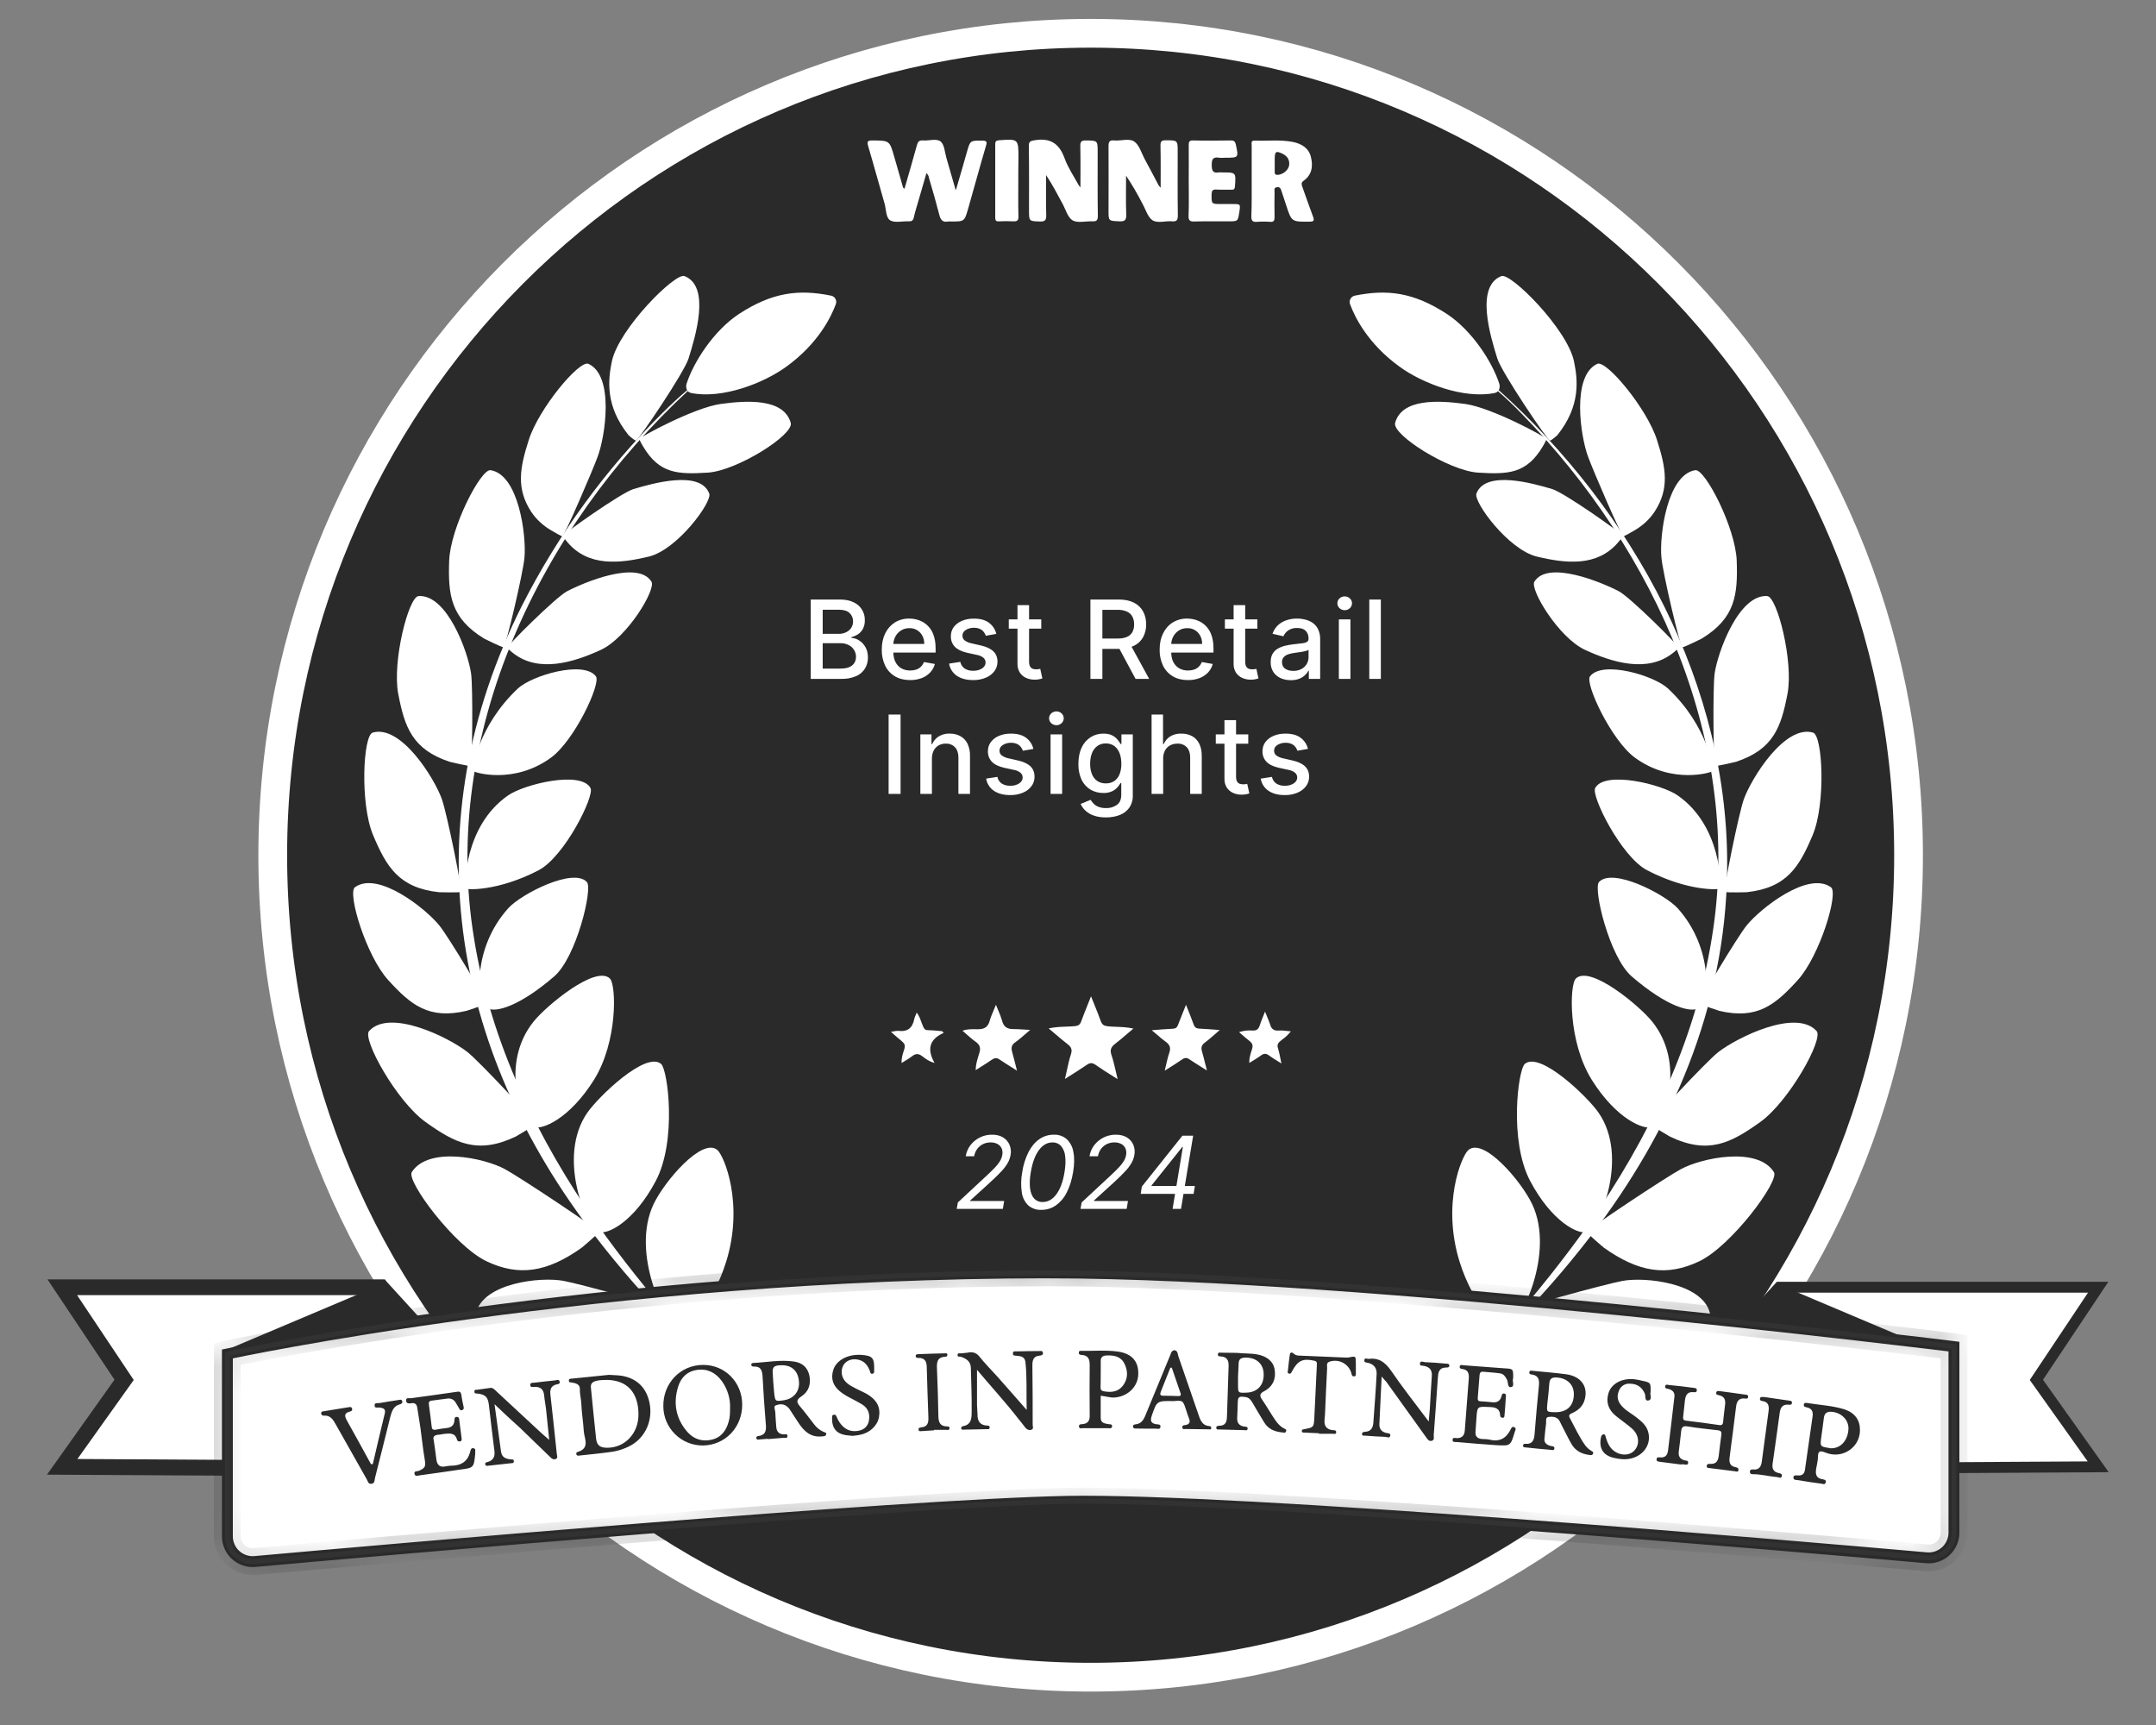 <svg width="75" height="60" viewBox="0 0 75 60" fill="none" xmlns="http://www.w3.org/2000/svg">
<rect x="0" y="0" width="75" height="60" fill="#808080" stroke="none"/>
<path d="M37.94 1.158C53.651 1.158 66.391 13.956 66.392 29.747C66.392 45.539 53.651 58.337 37.94 58.337C22.228 58.337 9.488 45.539 9.488 29.748C9.488 13.956 22.228 1.158 37.94 1.158Z" fill="#2A2A2A" stroke="white"/>
<path d="M24.046 13.67C23.899 13.642 23.843 13.494 23.882 13.353C24.125 12.593 24.831 11.498 25.7 10.925C26.869 10.159 27.795 10.057 28.913 10.284C29.048 10.312 29.122 10.454 29.076 10.578C28.918 11.01 28.472 11.94 27.366 12.745C26.564 13.335 25.113 13.885 24.046 13.67ZM23.809 9.603C23.487 9.478 21.522 11.441 21.285 12.569C21.155 13.199 21.042 14.112 21.867 15.139C21.867 15.139 22.053 15.309 22.121 15.326C22.188 15.343 23.809 12.949 23.955 12.462C24.181 11.73 24.735 9.96 23.809 9.602V9.603ZM27.507 14.709C27.62 15.122 25.644 16.37 24.627 16.439C23.589 16.501 22.939 16.489 22.369 15.525C22.369 15.525 22.251 15.332 22.245 15.27C22.245 15.207 24.153 14.175 25.074 14.05C25.994 13.925 27.264 13.852 27.507 14.708V14.709ZM24.673 17.169C24.78 17.459 23.566 19.116 22.573 19.359C21.556 19.603 20.473 19.717 19.75 18.872C19.75 18.872 19.597 18.702 19.586 18.639C19.575 18.577 21.607 17.141 22.036 17.011C22.686 16.818 24.362 16.335 24.673 17.169ZM22.663 20.233C22.827 20.494 21.828 22.173 20.902 22.604C19.953 23.041 18.739 23.41 17.859 22.724C17.859 22.724 17.678 22.587 17.649 22.531C17.622 22.474 19.327 20.778 19.722 20.568C20.326 20.25 22.195 19.473 22.663 20.233Z" fill="white"/>
<path d="M23.949 13.579C18.8 18.34 15.311 25.526 16.491 32.645C17.067 36.254 18.699 39.617 20.776 42.584C21.636 43.79 22.558 44.95 23.537 46.062C23.735 46.276 24.141 46.724 24.333 46.941L24.305 46.968C24.091 46.764 23.667 46.35 23.453 46.141C22.474 45.153 21.558 44.105 20.709 43.004C15.627 36.447 14.374 28.601 18.157 21.067C19.419 18.583 21.071 16.317 23.052 14.357C23.334 14.079 23.622 13.807 23.927 13.552C23.927 13.546 23.949 13.579 23.949 13.579Z" fill="white"/>
<path d="M20.729 23.524C20.916 23.768 19.989 25.754 19.165 26.355C17.872 27.297 16.489 26.871 16.455 26.815C16.421 26.758 16.636 25.249 18.008 23.955C18.499 23.49 20.306 22.962 20.729 23.524ZM20.542 27.41C20.69 27.683 19.639 29.799 18.736 30.27C17.319 31.007 16.212 30.956 16.19 30.899C16.167 30.837 16.128 28.738 17.675 27.666C18.228 27.28 20.209 26.792 20.542 27.41ZM20.419 30.683C20.622 30.916 20.052 33.303 19.272 33.968C18.059 35.011 17.257 35.216 16.975 35.079C16.568 34.887 16.421 32.992 17.68 31.591C18.132 31.091 19.956 30.161 20.419 30.683ZM21.221 34.041C21.436 34.263 21.498 36.231 20.656 37.57C19.804 38.925 18.844 39.317 18.556 39.198C18.138 39.028 17.382 36.997 18.562 35.533C18.985 35 20.73 33.542 21.221 34.041ZM22.999 37.008C23.231 37.212 23.553 39.674 22.813 41.075C22.063 42.494 21.136 42.953 20.837 42.851C20.407 42.709 19.357 40.253 20.43 38.704C20.814 38.148 22.468 36.549 22.999 37.008ZM24.958 40.003C25.19 40.208 25.89 41.875 25.258 43.895C24.778 45.426 23.874 46.272 23.575 46.169C23.145 46.028 21.932 43.594 22.734 41.887C23.112 41.087 24.433 39.544 24.958 40.003ZM20.469 12.655C20.153 12.514 18.736 14.215 18.392 15.31C18.087 16.263 17.946 16.99 18.482 17.806C18.657 18.067 18.894 18.283 19.165 18.442C19.34 18.544 19.521 18.646 19.555 18.657C19.622 18.68 20.61 16.377 20.785 15.9C21.057 15.191 21.378 13.07 20.469 12.655ZM17.065 16.354C16.726 16.304 15.665 18.357 15.625 19.508C15.585 20.682 15.671 21.499 16.845 22.214C16.845 22.214 17.449 22.514 17.517 22.514C17.59 22.514 18.206 19.894 18.245 19.389C18.313 18.635 18.048 16.507 17.065 16.354ZM14.559 20.733C14.215 20.756 13.639 23.003 13.853 24.131C14.073 25.283 14.339 26.066 15.643 26.497C15.643 26.497 16.298 26.656 16.366 26.639C16.433 26.622 16.456 23.933 16.388 23.428C16.281 22.679 15.553 20.665 14.559 20.733ZM12.966 25.481C12.627 25.578 12.52 27.954 12.977 29.044C13.446 30.155 13.875 30.882 15.275 31.034C15.275 31.034 15.964 31.052 16.032 31.024C16.099 30.995 15.546 28.284 15.371 27.796C15.111 27.064 13.948 25.198 12.966 25.481Z" fill="white"/>
<path d="M12.349 30.858C12.072 31.056 12.739 33.252 13.506 34.091C14.286 34.948 14.912 35.47 16.233 35.158C16.233 35.158 16.866 34.954 16.916 34.902C16.967 34.852 15.596 32.571 15.279 32.185C14.805 31.601 13.151 30.285 12.349 30.858ZM12.84 35.861C12.591 36.139 13.8 38.311 14.804 39.027C15.826 39.758 16.611 40.167 17.944 39.531C17.944 39.531 18.57 39.168 18.615 39.101C18.66 39.038 16.685 36.928 16.261 36.593C15.617 36.088 13.562 35.067 12.84 35.861ZM14.325 40.769C14.127 41.08 15.804 43.332 16.916 43.866C18.051 44.41 19.039 44.251 20.241 43.395C20.241 43.395 20.795 42.93 20.829 42.855C20.863 42.788 18.045 40.921 17.565 40.666C16.848 40.275 14.9 39.862 14.325 40.769ZM16.561 45.663C16.471 46.027 18.763 47.638 19.983 47.796C21.23 47.956 22.123 47.501 22.997 46.31C22.997 46.31 23.381 45.692 23.387 45.612C23.398 45.533 20.141 44.648 19.604 44.552C18.808 44.404 16.827 44.62 16.561 45.663ZM51.993 13.67C52.14 13.642 52.196 13.494 52.157 13.353C51.914 12.593 51.208 11.498 50.339 10.925C49.17 10.159 48.244 10.057 47.126 10.284C47.095 10.291 47.066 10.305 47.04 10.323C47.015 10.342 46.994 10.367 46.978 10.395C46.963 10.422 46.953 10.453 46.951 10.485C46.948 10.517 46.952 10.548 46.963 10.578C47.121 11.01 47.567 11.94 48.673 12.745C49.475 13.335 50.92 13.885 51.993 13.67ZM52.23 9.603C52.552 9.478 54.517 11.441 54.754 12.569C54.884 13.199 54.997 14.112 54.173 15.139C54.173 15.139 53.986 15.309 53.919 15.326C53.851 15.343 52.231 12.949 52.084 12.462C51.858 11.73 51.304 9.96 52.231 9.602L52.23 9.603ZM48.532 14.709C48.419 15.122 50.395 16.37 51.412 16.439C52.45 16.501 53.1 16.489 53.67 15.525C53.67 15.525 53.788 15.332 53.794 15.27C53.794 15.207 51.886 14.175 50.965 14.05C50.045 13.925 48.769 13.852 48.532 14.708V14.709ZM51.36 17.169C51.253 17.459 52.467 19.116 53.46 19.359C54.477 19.603 55.56 19.717 56.283 18.872C56.283 18.872 56.436 18.702 56.447 18.639C56.458 18.577 54.426 17.141 53.997 17.011C53.347 16.818 51.671 16.335 51.36 17.169ZM53.376 20.233C53.212 20.494 54.212 22.173 55.138 22.604C56.086 23.041 57.3 23.41 58.181 22.724C58.181 22.724 58.361 22.587 58.39 22.531C58.418 22.474 56.713 20.778 56.318 20.568C55.714 20.25 53.839 19.473 53.376 20.233Z" fill="white"/>
<path d="M52.11 13.547C56.807 17.762 60.177 23.865 60.081 30.304C60.019 35.012 58.161 39.318 55.328 43.004C54.479 44.106 53.563 45.154 52.584 46.142C52.374 46.346 51.94 46.772 51.731 46.97L51.703 46.942C51.901 46.72 52.296 46.278 52.499 46.062C53.479 44.952 54.401 43.791 55.26 42.585C57.338 39.613 58.964 36.249 59.545 32.647C60.669 25.919 57.58 19.146 52.94 14.397C52.666 14.112 52.38 13.84 52.081 13.581L52.11 13.547Z" fill="white"/>
<path d="M55.311 23.524C55.125 23.768 56.051 25.754 56.875 26.355C58.168 27.297 59.551 26.871 59.585 26.815C59.619 26.758 59.405 25.249 58.032 23.955C57.542 23.49 55.735 22.963 55.312 23.525L55.311 23.524ZM55.491 27.41C55.344 27.683 56.395 29.799 57.298 30.27C58.715 31.007 59.822 30.956 59.844 30.899C59.867 30.837 59.906 28.738 58.359 27.666C57.812 27.28 55.824 26.792 55.491 27.41ZM55.621 30.683C55.418 30.916 55.988 33.303 56.768 33.968C57.981 35.011 58.783 35.216 59.065 35.079C59.472 34.887 59.619 32.992 58.36 31.591C57.902 31.091 56.084 30.161 55.621 30.683ZM54.814 34.041C54.6 34.263 54.538 36.231 55.379 37.57C56.231 38.925 57.191 39.317 57.479 39.198C57.897 39.028 58.653 36.997 57.473 35.533C57.05 35 55.311 33.542 54.814 34.041ZM53.041 37.008C52.81 37.212 52.488 39.674 53.228 41.075C53.978 42.494 54.904 42.953 55.204 42.851C55.633 42.709 56.683 40.253 55.61 38.704C55.226 38.148 53.566 36.549 53.041 37.008ZM51.077 40.003C50.845 40.208 50.145 41.875 50.777 43.895C51.257 45.426 52.161 46.272 52.46 46.169C52.889 46.028 54.103 43.594 53.301 41.887C52.923 41.087 51.607 39.544 51.077 40.003ZM55.565 12.655C55.881 12.514 57.298 14.215 57.643 15.31C57.948 16.263 58.089 16.99 57.553 17.806C57.378 18.067 57.14 18.283 56.869 18.442C56.742 18.519 56.612 18.59 56.479 18.657C56.412 18.68 55.424 16.377 55.249 15.9C54.978 15.191 54.662 13.07 55.565 12.655ZM58.975 16.354C59.313 16.304 60.375 18.357 60.415 19.508C60.454 20.682 60.369 21.499 59.195 22.214C59.195 22.214 58.59 22.514 58.523 22.514C58.449 22.514 57.834 19.894 57.795 19.389C57.721 18.635 57.992 16.507 58.975 16.354ZM61.476 20.733C61.82 20.756 62.396 23.003 62.181 24.131C61.961 25.283 61.696 26.066 60.391 26.497C60.391 26.497 59.737 26.656 59.669 26.639C59.601 26.622 59.579 23.933 59.646 23.428C59.754 22.679 60.488 20.665 61.476 20.733ZM63.068 25.481C63.408 25.578 63.515 27.954 63.058 29.044C62.588 30.155 62.159 30.882 60.759 31.034C60.759 31.034 60.07 31.052 60.003 31.024C59.935 30.995 60.488 28.284 60.663 27.796C60.929 27.064 62.086 25.198 63.068 25.481Z" fill="white"/>
<path d="M63.692 30.86C63.969 31.058 63.302 33.254 62.535 34.093C61.755 34.95 61.129 35.472 59.808 35.16C59.808 35.16 59.175 34.956 59.124 34.904C59.074 34.854 60.446 32.573 60.762 32.187C61.236 31.603 62.89 30.287 63.692 30.86ZM63.194 35.863C63.443 36.141 62.234 38.313 61.23 39.029C60.208 39.76 59.423 40.169 58.09 39.533C58.09 39.533 57.464 39.17 57.419 39.103C57.374 39.04 59.349 36.93 59.773 36.595C60.423 36.09 62.477 35.069 63.194 35.863ZM61.71 40.771C61.907 41.082 60.23 43.334 59.118 43.868C57.983 44.412 56.995 44.253 55.792 43.397C55.792 43.397 55.239 42.932 55.205 42.857C55.172 42.784 57.989 40.923 58.469 40.668C59.186 40.277 61.139 39.863 61.709 40.77L61.71 40.771ZM59.48 45.665C59.57 46.029 57.278 47.64 56.059 47.798C54.811 47.958 53.919 47.503 53.044 46.312C53.044 46.312 52.66 45.694 52.654 45.614C52.643 45.535 55.901 44.65 56.437 44.554C57.233 44.406 59.215 44.622 59.48 45.665ZM31.465 6.564C31.612 6.048 31.759 5.554 31.895 5.055C31.928 4.93 31.973 4.874 32.109 4.885C32.318 4.902 32.583 4.805 32.724 4.925C32.854 5.033 32.865 5.294 32.922 5.492L33.21 6.49C33.215 6.519 33.227 6.542 33.25 6.62C33.328 6.343 33.402 6.105 33.47 5.866C33.526 5.668 33.582 5.469 33.639 5.276C33.752 4.879 33.752 4.891 34.169 4.891C34.322 4.891 34.344 4.931 34.299 5.072C34.085 5.798 33.887 6.53 33.679 7.256C33.549 7.704 33.549 7.704 33.091 7.704C33.057 7.704 33.018 7.699 32.984 7.704C32.786 7.744 32.718 7.642 32.674 7.466C32.566 7.046 32.447 6.632 32.324 6.218C32.306 6.161 32.312 6.093 32.227 6.025C32.137 6.343 32.047 6.649 31.957 6.955C31.9 7.16 31.832 7.365 31.787 7.568C31.764 7.67 31.714 7.704 31.612 7.698C31.392 7.688 31.132 7.761 30.968 7.665C30.816 7.574 30.828 7.285 30.771 7.08C30.579 6.417 30.398 5.747 30.201 5.084C30.15 4.914 30.189 4.885 30.353 4.885C30.946 4.891 30.946 4.885 31.109 5.458L31.414 6.518C31.414 6.53 31.431 6.536 31.465 6.564ZM40.375 6.53C40.375 6.008 40.38 5.531 40.369 5.06C40.369 4.924 40.403 4.88 40.544 4.88C40.968 4.88 40.968 4.873 40.968 5.293C40.968 6.025 40.962 6.751 40.973 7.483C40.973 7.636 40.951 7.715 40.77 7.698C40.539 7.676 40.268 7.778 40.087 7.658C39.923 7.545 39.855 7.284 39.742 7.086C39.571 6.749 39.381 6.424 39.172 6.11C39.172 6.558 39.161 7.006 39.178 7.455C39.184 7.647 39.138 7.71 38.935 7.698C38.562 7.681 38.562 7.693 38.562 7.318C38.562 6.575 38.568 5.832 38.562 5.089C38.562 4.936 38.591 4.868 38.76 4.885C38.997 4.907 39.28 4.8 39.46 4.925C39.63 5.044 39.703 5.31 39.81 5.515C39.98 5.826 40.143 6.138 40.307 6.45C40.318 6.462 40.33 6.473 40.375 6.53ZM37.585 6.519C37.585 6.009 37.591 5.543 37.58 5.078C37.58 4.93 37.614 4.885 37.766 4.885C38.184 4.891 38.184 4.879 38.184 5.305C38.184 6.042 38.178 6.78 38.19 7.511C38.19 7.665 38.144 7.704 37.998 7.699C37.766 7.687 37.489 7.767 37.314 7.665C37.139 7.562 37.072 7.285 36.959 7.08C36.779 6.746 36.603 6.41 36.389 6.088C36.389 6.553 36.383 7.012 36.394 7.478C36.4 7.648 36.36 7.71 36.18 7.704C35.796 7.693 35.796 7.699 35.796 7.313C35.796 6.57 35.801 5.827 35.79 5.083C35.79 4.925 35.835 4.902 35.988 4.879C36.524 4.789 36.846 4.981 37.032 5.503C37.151 5.833 37.354 6.127 37.523 6.439L37.585 6.519ZM43.542 6.286V5.056C43.542 4.987 43.508 4.886 43.643 4.891C44.083 4.908 44.53 4.851 44.97 4.936C45.27 4.999 45.523 5.14 45.602 5.458C45.682 5.776 45.642 6.082 45.342 6.292C45.258 6.354 45.275 6.417 45.303 6.496C45.427 6.842 45.546 7.188 45.676 7.534C45.732 7.682 45.693 7.71 45.546 7.71C44.93 7.716 44.93 7.716 44.739 7.131C44.688 6.973 44.631 6.808 44.58 6.649C44.552 6.559 44.524 6.49 44.411 6.513C44.298 6.536 44.343 6.621 44.338 6.683C44.332 6.973 44.332 7.262 44.338 7.557C44.338 7.67 44.309 7.727 44.185 7.716C44.031 7.704 43.876 7.704 43.722 7.716C43.575 7.727 43.53 7.682 43.53 7.528C43.547 7.103 43.542 6.695 43.542 6.286ZM44.343 5.679V5.974C44.338 6.054 44.366 6.088 44.456 6.082C44.636 6.065 44.823 5.917 44.846 5.742C44.868 5.549 44.772 5.418 44.597 5.339C44.388 5.242 44.349 5.271 44.343 5.503V5.679ZM41.352 6.292C41.352 5.884 41.357 5.469 41.352 5.061C41.352 4.941 41.363 4.879 41.51 4.885C41.944 4.896 42.385 4.891 42.82 4.885C42.927 4.885 42.966 4.925 42.989 5.021C43.091 5.486 43.091 5.486 42.622 5.486C42.554 5.486 42.481 5.498 42.413 5.486C42.187 5.446 42.148 5.549 42.153 5.753C42.153 5.94 42.199 6.031 42.396 5.997C42.436 5.991 42.481 5.997 42.52 5.997C43 5.997 42.995 5.997 42.96 6.479C42.955 6.569 42.927 6.604 42.837 6.599C42.662 6.593 42.487 6.604 42.306 6.593C42.187 6.587 42.153 6.627 42.148 6.746C42.142 7.097 42.136 7.097 42.487 7.097H42.887C43.153 7.097 43.153 7.097 43.113 7.37C43.063 7.699 43.063 7.699 42.735 7.699C42.34 7.699 41.945 7.693 41.549 7.704C41.397 7.71 41.34 7.67 41.346 7.506C41.363 7.103 41.352 6.7 41.352 6.292ZM35.423 6.291C35.423 6.701 35.417 7.114 35.428 7.523C35.434 7.665 35.388 7.704 35.248 7.699C35.078 7.69 34.909 7.69 34.74 7.699C34.65 7.704 34.621 7.67 34.621 7.574V5.004C34.621 4.914 34.655 4.891 34.745 4.879C35.429 4.829 35.429 4.829 35.429 5.503C35.423 5.77 35.423 6.03 35.423 6.291Z" fill="white"/>
<path d="M61.895 44.773H72.989L70.839 47.995L72.989 51.019L56.109 51.115L61.895 44.773Z" fill="white" stroke="#2A2A2A" stroke-width="0.379"/>
<path d="M55.911 51.202L61.856 44.69H73.149L70.939 47.99L73.153 51.105L55.911 51.202ZM61.93 44.859L56.3 51.032L72.826 50.935L70.737 47.99L72.832 44.853H61.929L61.93 44.859Z" fill="#2A2A2A"/>
<path d="M61.897 44.773L67.322 47.065C67.328 47.071 67.328 47.082 67.317 47.076L61.129 45.925L61.897 44.773Z" fill="#2A2A2A"/>
<path d="M67.316 47.168H67.3L60.988 45.994L61.863 44.672L67.351 46.992C67.373 47 67.391 47.017 67.4 47.038C67.41 47.059 67.41 47.083 67.402 47.105C67.396 47.123 67.385 47.139 67.37 47.15C67.355 47.161 67.335 47.167 67.316 47.168ZM61.27 45.868L66.616 46.868L61.925 44.882L61.27 45.868Z" fill="#2A2A2A"/>
<path d="M13.258 44.773H2.164L4.315 47.995L2.165 51.019L19.045 51.115L13.258 44.773Z" fill="white"/>
<path d="M19.237 51.202L2 51.105L4.213 47.992L2.006 44.69H13.297L13.32 44.718L19.237 51.202ZM2.327 50.935L18.853 51.032L13.224 44.859H2.327L4.422 47.996L2.327 50.935Z" fill="white" stroke="#2A2A2A" stroke-width="0.379"/>
<path d="M13.258 44.773L7.832 47.065C7.826 47.071 7.826 47.082 7.837 47.076L14.025 45.925L13.257 44.773H13.258Z" fill="#2A2A2A"/>
<path d="M7.839 47.169C7.799 47.169 7.766 47.141 7.749 47.101C7.744 47.079 7.746 47.056 7.755 47.036C7.764 47.016 7.779 46.999 7.799 46.988L13.288 44.668L14.163 45.99L7.851 47.164C7.851 47.169 7.845 47.169 7.839 47.169ZM13.225 44.883L8.534 46.869L13.881 45.87L13.226 44.883H13.225Z" fill="#2A2A2A"/>
<path fill-rule="evenodd" clip-rule="evenodd" d="M36.479 35.771C36.692 35.723 36.893 35.716 37.087 35.709C37.191 35.705 37.293 35.702 37.394 35.692C37.507 35.68 37.569 35.641 37.609 35.532C37.68 35.338 37.757 35.145 37.842 34.934L37.953 34.654L38.085 34.982C38.16 35.168 38.23 35.342 38.292 35.516C38.337 35.641 38.399 35.68 38.535 35.697C38.633 35.707 38.734 35.711 38.835 35.715C39.025 35.722 39.221 35.729 39.427 35.777C39.344 35.845 39.266 35.912 39.189 35.978C39.061 36.091 38.929 36.2 38.794 36.304C38.654 36.412 38.602 36.514 38.664 36.696C38.725 36.874 38.768 37.061 38.817 37.271L38.879 37.535L38.718 37.434C38.498 37.296 38.304 37.174 38.117 37.042C38.004 36.962 37.919 36.957 37.801 37.042C37.597 37.182 37.389 37.312 37.146 37.465L37.044 37.53C37.074 37.413 37.098 37.302 37.121 37.194C37.161 37.01 37.199 36.838 37.253 36.673C37.309 36.509 37.264 36.413 37.134 36.316C36.987 36.202 36.847 36.083 36.701 35.958L36.479 35.771ZM41.257 34.949L41.263 34.965C41.368 35.224 41.45 35.429 41.523 35.635C41.556 35.725 41.607 35.771 41.703 35.777C41.929 35.788 42.149 35.805 42.431 35.827C42.356 35.89 42.288 35.95 42.224 36.007C42.122 36.099 42.016 36.187 41.906 36.27C41.799 36.35 41.776 36.435 41.81 36.56C41.847 36.685 41.878 36.81 41.912 36.946C41.934 37.037 41.958 37.132 41.985 37.234C41.888 37.171 41.796 37.114 41.709 37.06C41.593 36.987 41.484 36.92 41.381 36.849C41.285 36.781 41.211 36.786 41.116 36.854C40.953 36.967 40.782 37.074 40.585 37.198L40.517 37.24L40.551 37.094C40.591 36.92 40.626 36.769 40.675 36.622C40.737 36.446 40.692 36.332 40.545 36.23C40.445 36.156 40.348 36.078 40.255 35.994C40.196 35.944 40.134 35.89 40.065 35.834C40.342 35.811 40.568 35.794 40.799 35.782C40.895 35.777 40.946 35.742 40.98 35.646C41.03 35.516 41.08 35.391 41.135 35.254L41.257 34.949ZM34.725 35.143L34.645 34.949L34.561 35.152C34.509 35.274 34.463 35.382 34.43 35.499C34.374 35.714 34.25 35.799 34.03 35.799H33.944C33.8 35.796 33.647 35.794 33.482 35.85L33.607 35.961C33.719 36.061 33.821 36.151 33.933 36.231C34.08 36.333 34.125 36.441 34.069 36.621C34.062 36.646 34.054 36.671 34.046 36.696C33.996 36.859 33.944 37.026 33.939 37.223L34.125 37.105C34.26 37.021 34.389 36.94 34.509 36.855C34.605 36.792 34.679 36.786 34.774 36.855C34.935 36.962 35.101 37.065 35.288 37.184L35.378 37.24L35.346 37.114C35.298 36.924 35.256 36.756 35.209 36.588C35.169 36.446 35.186 36.35 35.311 36.258C35.443 36.166 35.565 36.058 35.709 35.933C35.749 35.897 35.791 35.861 35.836 35.823L35.592 35.808C35.478 35.8 35.364 35.795 35.249 35.794C35.039 35.794 34.915 35.72 34.859 35.504C34.823 35.381 34.778 35.26 34.725 35.143ZM44.576 36.99C44.519 36.953 44.461 36.917 44.402 36.881C44.306 36.821 44.223 36.771 44.147 36.712C44.045 36.639 43.967 36.633 43.865 36.712C43.776 36.776 43.684 36.836 43.59 36.892L43.458 36.973C43.453 36.811 43.495 36.678 43.536 36.549L43.554 36.491C43.599 36.355 43.56 36.281 43.458 36.201C43.356 36.121 43.257 36.038 43.16 35.951L43.103 35.901C43.272 35.845 43.424 35.833 43.571 35.845C43.718 35.855 43.786 35.788 43.825 35.657C43.86 35.549 43.901 35.447 43.954 35.317L44.006 35.187C44.034 35.259 44.061 35.323 44.086 35.382C44.121 35.466 44.152 35.539 44.176 35.612C44.22 35.777 44.299 35.862 44.486 35.845C44.577 35.84 44.669 35.845 44.759 35.858C44.806 35.864 44.854 35.869 44.904 35.873C44.821 35.98 44.723 36.074 44.613 36.152C44.59 36.171 44.566 36.189 44.543 36.208C44.446 36.287 44.418 36.355 44.463 36.48C44.493 36.579 44.513 36.678 44.535 36.79C44.547 36.852 44.56 36.918 44.576 36.99ZM32.511 36.973C32.234 36.491 32.336 36.14 32.833 35.924C32.81 35.91 32.791 35.89 32.776 35.867C32.721 35.863 32.667 35.859 32.612 35.853C32.505 35.843 32.399 35.833 32.291 35.833C32.189 35.833 32.15 35.793 32.111 35.703C32.089 35.655 32.071 35.605 32.053 35.555C32.013 35.442 31.972 35.326 31.89 35.221C31.878 35.252 31.865 35.282 31.851 35.312C31.83 35.353 31.815 35.397 31.805 35.442C31.743 35.754 31.574 35.896 31.252 35.856C31.205 35.852 31.153 35.862 31.088 35.873C31.059 35.879 31.028 35.885 30.992 35.89C31.139 36.02 31.258 36.123 31.382 36.225C31.466 36.299 31.495 36.361 31.461 36.48C31.454 36.502 31.447 36.524 31.44 36.546C31.399 36.674 31.355 36.809 31.365 36.974L31.472 36.907C31.562 36.855 31.649 36.798 31.732 36.735C31.85 36.645 31.946 36.639 32.071 36.73L32.101 36.753C32.205 36.833 32.316 36.917 32.511 36.973Z" fill="white"/>
<path d="M33.281 42.048L33.321 41.824L34.31 40.904C34.426 40.796 34.522 40.702 34.6 40.622C34.677 40.542 34.738 40.466 34.78 40.396C34.823 40.328 34.852 40.253 34.866 40.173C34.883 40.096 34.874 40.015 34.843 39.941C34.813 39.876 34.761 39.823 34.697 39.789C34.623 39.752 34.542 39.734 34.459 39.736C34.367 39.735 34.275 39.756 34.192 39.796C34.113 39.836 34.044 39.894 33.992 39.966C33.938 40.041 33.902 40.127 33.887 40.218H33.594C33.617 40.075 33.675 39.94 33.764 39.825C33.853 39.712 33.967 39.621 34.097 39.559C34.227 39.496 34.37 39.465 34.514 39.467C34.663 39.467 34.789 39.499 34.893 39.562C34.993 39.622 35.071 39.711 35.117 39.817C35.164 39.93 35.178 40.054 35.155 40.173C35.138 40.27 35.105 40.363 35.057 40.448C34.994 40.556 34.919 40.656 34.832 40.745C34.732 40.854 34.595 40.986 34.424 41.143L33.753 41.754L33.748 41.774H34.931L34.886 42.048H33.281ZM36.225 42.082C36.061 42.09 35.899 42.036 35.773 41.93C35.65 41.811 35.57 41.654 35.546 41.483C35.51 41.248 35.515 41.009 35.559 40.775C35.594 40.53 35.669 40.292 35.779 40.07C35.881 39.875 36.006 39.725 36.155 39.623C36.302 39.52 36.478 39.466 36.657 39.467C36.822 39.46 36.984 39.516 37.109 39.623C37.233 39.743 37.314 39.9 37.339 40.07C37.379 40.265 37.375 40.5 37.329 40.775C37.282 41.052 37.208 41.287 37.106 41.482C37.019 41.66 36.889 41.813 36.729 41.928C36.581 42.031 36.405 42.084 36.225 42.082ZM36.27 41.809C36.456 41.809 36.616 41.719 36.748 41.54C36.881 41.36 36.976 41.106 37.03 40.775C37.067 40.555 37.074 40.367 37.053 40.212C37.042 40.083 36.991 39.959 36.908 39.858C36.871 39.818 36.825 39.786 36.774 39.765C36.723 39.744 36.668 39.734 36.613 39.736C36.429 39.736 36.27 39.826 36.138 40.008C36.005 40.188 35.912 40.444 35.857 40.775C35.82 40.995 35.813 41.182 35.833 41.337C35.854 41.491 35.901 41.608 35.975 41.688C36.013 41.729 36.059 41.76 36.11 41.781C36.16 41.802 36.215 41.811 36.27 41.808V41.809ZM37.587 42.048L37.627 41.824L38.617 40.904C38.732 40.796 38.829 40.702 38.906 40.622C38.984 40.542 39.044 40.466 39.087 40.396C39.13 40.328 39.16 40.253 39.173 40.173C39.189 40.096 39.181 40.014 39.149 39.941C39.119 39.876 39.068 39.823 39.004 39.789C38.93 39.752 38.848 39.734 38.765 39.736C38.673 39.735 38.581 39.756 38.498 39.796C38.419 39.836 38.35 39.894 38.298 39.966C38.244 40.041 38.209 40.127 38.194 40.218H37.9C37.922 40.075 37.981 39.94 38.07 39.825C38.159 39.712 38.273 39.621 38.403 39.559C38.533 39.497 38.676 39.465 38.82 39.467C38.97 39.467 39.096 39.499 39.2 39.562C39.3 39.622 39.378 39.711 39.424 39.817C39.471 39.93 39.484 40.054 39.461 40.173C39.444 40.27 39.411 40.363 39.363 40.448C39.3 40.556 39.225 40.656 39.138 40.745C39.038 40.854 38.902 40.986 38.731 41.143L38.059 41.754L38.054 41.774H39.238L39.193 42.048H37.587ZM39.681 41.526L39.721 41.272L41.133 39.502H41.317L41.252 39.895H41.128L40.059 41.232V41.252H41.566L41.521 41.526H39.681ZM40.79 42.048L40.89 41.446L40.91 41.332L41.213 39.502H41.506L41.083 42.048H40.79Z" fill="white"/>
<path d="M36.473 44.274C47.313 44.274 67.971 46.838 67.971 46.838V53.305C67.972 53.427 67.946 53.548 67.897 53.66C67.849 53.772 67.777 53.872 67.688 53.955C67.598 54.037 67.492 54.1 67.376 54.14C67.261 54.18 67.139 54.195 67.017 54.184C62.467 53.781 42.954 52.108 37.11 52.221C31.295 52.335 13.229 53.923 8.864 54.314C8.743 54.325 8.62 54.31 8.505 54.27C8.389 54.23 8.284 54.167 8.194 54.085C8.104 54.002 8.033 53.902 7.984 53.79C7.935 53.678 7.91 53.557 7.91 53.435V47.093C7.91 47.093 21.042 44.273 36.473 44.273V44.274Z" fill="white" stroke="#2A2A2A" stroke-width="0.379"/>
<path d="M8.784 54.401C8.543 54.4 8.311 54.309 8.134 54.145C8.036 54.054 7.958 53.944 7.905 53.821C7.851 53.698 7.824 53.565 7.824 53.431V47.026L7.892 47.01C8.022 46.981 21.21 44.19 36.477 44.19C47.198 44.19 67.783 46.727 67.987 46.755L68.06 46.766V53.306C68.061 53.44 68.034 53.573 67.98 53.696C67.927 53.819 67.849 53.93 67.75 54.022C67.651 54.111 67.535 54.18 67.409 54.223C67.282 54.266 67.148 54.283 67.015 54.272C63.058 53.925 43.009 52.194 37.121 52.307C31.249 52.422 12.567 54.072 8.88 54.401L8.784 54.401ZM7.994 47.163V53.431C7.994 53.651 8.09 53.868 8.254 54.022C8.334 54.096 8.43 54.154 8.534 54.189C8.638 54.224 8.748 54.236 8.857 54.225C14.035 53.766 31.379 52.245 37.109 52.133C43.009 52.019 63.063 53.748 67.027 54.1C67.137 54.111 67.247 54.098 67.351 54.063C67.455 54.028 67.55 53.971 67.631 53.897C67.713 53.821 67.778 53.73 67.823 53.629C67.868 53.527 67.891 53.417 67.891 53.306V46.913C66.519 46.743 46.86 44.361 36.477 44.361C21.787 44.361 9.027 46.947 7.994 47.163Z" fill="#333333"/>
<mask id="mask0_7064_4041" style="mask-type:luminance" maskUnits="userSpaceOnUse" x="7" y="44" width="62" height="11">
<path d="M8.784 54.401C8.543 54.4 8.311 54.309 8.134 54.145C8.036 54.054 7.958 53.944 7.905 53.821C7.851 53.698 7.824 53.565 7.824 53.431V47.026L7.892 47.01C8.022 46.981 21.21 44.19 36.477 44.19C47.198 44.19 67.783 46.727 67.987 46.755L68.06 46.766V53.306C68.061 53.44 68.034 53.573 67.98 53.696C67.927 53.819 67.849 53.93 67.75 54.022C67.651 54.111 67.535 54.18 67.409 54.223C67.282 54.266 67.148 54.283 67.015 54.272C63.058 53.925 43.009 52.194 37.121 52.307C31.249 52.422 12.567 54.072 8.88 54.401L8.784 54.401ZM7.994 47.163V53.431C7.994 53.651 8.09 53.868 8.254 54.022C8.334 54.096 8.43 54.154 8.534 54.189C8.638 54.224 8.748 54.236 8.857 54.225C14.035 53.766 31.379 52.245 37.109 52.133C43.009 52.019 63.063 53.748 67.027 54.1C67.137 54.111 67.247 54.098 67.351 54.063C67.455 54.028 67.55 53.971 67.631 53.897C67.713 53.821 67.778 53.73 67.823 53.629C67.868 53.527 67.891 53.417 67.891 53.306V46.913C66.519 46.743 46.86 44.361 36.477 44.361C21.787 44.361 9.027 46.947 7.994 47.163Z" fill="white"/>
</mask>
<g mask="url(#mask0_7064_4041)">
<path d="M8.133 54.145L8.393 53.87L8.389 53.867L8.133 54.145ZM7.823 47.026L7.73 46.658L7.443 46.73V47.026H7.823ZM7.89 47.01L7.809 46.639L7.798 46.642L7.89 47.01ZM67.984 46.755L68.042 46.38H68.037L67.984 46.755ZM68.058 46.766H68.438V46.441L68.116 46.391L68.058 46.766ZM8.878 54.401V54.782H8.895L8.912 54.779L8.878 54.401ZM7.992 47.163L7.914 46.791L7.612 46.855V47.163H7.992ZM8.855 54.225L8.822 53.847H8.816L8.855 54.225ZM67.026 54.1L66.992 54.478H66.996L67.026 54.1ZM67.89 46.913H68.269V46.578L67.936 46.536L67.89 46.913ZM8.781 54.02C8.637 54.021 8.498 53.966 8.391 53.868L7.871 54.422C8.119 54.654 8.45 54.779 8.781 54.779V54.02ZM8.388 53.865C8.329 53.81 8.282 53.742 8.25 53.668C8.217 53.593 8.201 53.512 8.201 53.431H7.441C7.441 53.806 7.597 54.169 7.875 54.425L8.388 53.865ZM8.201 53.431V47.026H7.441V53.431H8.201ZM7.914 47.394L7.981 47.377L7.797 46.641L7.729 46.657L7.914 47.394ZM7.97 47.38H7.974L7.984 47.377L8.017 47.37C8.212 47.328 8.406 47.289 8.601 47.252C9.002 47.173 9.585 47.062 10.33 46.929C11.818 46.666 13.95 46.315 16.556 45.965C21.766 45.264 28.862 44.569 36.474 44.569V43.81C21.169 43.81 7.95 46.608 7.808 46.639L7.97 47.379V47.38ZM36.474 44.569C41.814 44.569 49.624 45.2 56.136 45.839C59.985 46.217 63.829 46.636 67.668 47.096C67.749 47.106 67.83 47.116 67.911 47.127L67.926 47.129H67.931L68.036 46.379C67.832 46.349 47.224 43.81 36.474 43.81V44.569ZM67.926 47.129L67.999 47.139L68.115 46.389L68.041 46.379L67.926 47.129ZM67.678 46.764V53.304H68.436V46.764H67.678ZM67.678 53.304C67.678 53.474 67.608 53.633 67.49 53.74L68.003 54.3C68.14 54.173 68.25 54.019 68.324 53.848C68.399 53.677 68.437 53.491 68.436 53.304H67.678ZM67.49 53.74C67.43 53.795 67.36 53.836 67.284 53.862C67.207 53.888 67.126 53.898 67.045 53.892L66.98 54.648C67.166 54.664 67.352 54.64 67.528 54.58C67.704 54.52 67.866 54.425 68.003 54.3L67.49 53.74ZM67.045 53.892C63.102 53.547 43.025 51.813 37.11 51.928L37.125 52.687C42.987 52.574 63.007 54.3 66.979 54.648L67.045 53.892ZM37.11 51.928C31.222 52.041 12.521 53.694 8.843 54.023L8.911 54.779C12.606 54.449 31.271 52.798 37.125 52.687L37.11 51.928ZM8.878 54.022L8.781 54.02V54.782H8.878V54.022ZM7.612 47.163V53.431H8.371V47.163H7.612ZM7.612 53.431C7.612 53.761 7.754 54.075 7.992 54.298L8.51 53.745C8.467 53.705 8.432 53.656 8.408 53.602C8.384 53.549 8.371 53.49 8.37 53.431H7.612ZM7.992 54.298C8.236 54.526 8.565 54.636 8.894 54.602L8.816 53.847C8.761 53.853 8.705 53.847 8.652 53.829C8.599 53.811 8.551 53.783 8.51 53.745L7.992 54.298ZM8.889 54.603C14.075 54.144 31.401 52.624 37.115 52.511L37.1 51.752C31.353 51.867 13.99 53.389 8.822 53.847L8.889 54.603ZM37.115 52.511C42.988 52.398 63.016 54.126 66.992 54.478L67.058 53.722C63.108 53.373 43.026 51.639 37.1 51.752L37.115 52.511ZM66.996 54.478C67.318 54.504 67.64 54.406 67.888 54.173L67.37 53.62C67.328 53.658 67.278 53.688 67.223 53.705C67.168 53.723 67.111 53.729 67.053 53.722L66.996 54.478ZM67.888 54.173C68.125 53.952 68.268 53.644 68.268 53.306H67.509C67.509 53.366 67.496 53.424 67.472 53.478C67.448 53.532 67.414 53.58 67.37 53.62L67.888 54.173ZM68.268 53.306L68.269 46.913H67.509V53.306H68.268ZM67.936 46.536C66.571 46.367 46.885 43.981 36.475 43.981V44.739C46.829 44.739 66.463 47.12 67.842 47.289L67.936 46.536ZM36.475 43.981C21.746 43.981 8.956 46.574 7.914 46.791L8.069 47.535C9.092 47.321 21.822 44.74 36.475 44.74V43.981Z" fill="#2A2A2A"/>
</g>
<path d="M58.485 50.941C58.237 50.907 57.989 50.879 57.74 50.845C57.684 50.839 57.616 50.833 57.627 50.748C57.638 50.68 57.695 50.686 57.746 50.692C57.938 50.709 58.011 50.606 58.028 50.431C58.101 49.812 58.18 49.194 58.248 48.576C58.265 48.422 58.169 48.343 58.034 48.309C57.983 48.298 57.91 48.298 57.926 48.213C57.943 48.139 58.006 48.167 58.051 48.173C58.344 48.201 58.638 48.235 58.931 48.275C58.982 48.281 59.033 48.292 59.027 48.36C59.022 48.434 58.965 48.428 58.915 48.423C58.711 48.4 58.638 48.519 58.615 48.695C58.593 48.882 58.575 49.075 58.553 49.262C58.542 49.352 58.547 49.404 58.66 49.415C59.044 49.461 59.428 49.512 59.812 49.568C59.914 49.585 59.936 49.523 59.942 49.449C59.965 49.251 59.982 49.052 60.01 48.859C60.032 48.684 59.981 48.57 59.8 48.53C59.744 48.519 59.677 48.508 59.705 48.428C59.727 48.36 59.79 48.388 59.829 48.388C60.123 48.423 60.416 48.468 60.709 48.508C60.755 48.513 60.817 48.508 60.811 48.588C60.806 48.661 60.744 48.649 60.699 48.644C60.501 48.621 60.416 48.734 60.394 48.916C60.32 49.506 60.247 50.096 60.168 50.686C60.145 50.862 60.174 50.998 60.377 51.032C60.433 51.043 60.49 51.066 60.473 51.14C60.456 51.213 60.399 51.18 60.349 51.174C60.061 51.14 59.779 51.1 59.49 51.066C59.445 51.06 59.377 51.072 59.372 51.004C59.366 50.924 59.428 50.913 59.485 50.918C59.727 50.935 59.778 50.782 59.795 50.584C59.818 50.357 59.852 50.136 59.88 49.909C59.891 49.818 59.88 49.767 59.767 49.749C59.411 49.71 59.056 49.671 58.7 49.614C58.53 49.585 58.491 49.659 58.48 49.801C58.457 50.028 58.429 50.249 58.4 50.476C58.378 50.64 58.429 50.748 58.598 50.794C58.649 50.805 58.745 50.794 58.723 50.896C58.7 50.976 58.627 50.936 58.576 50.936C58.547 50.936 58.519 50.93 58.491 50.93L58.485 50.941ZM21.183 47.821C21.363 47.833 21.504 47.833 21.64 47.855C22.176 47.952 22.498 48.286 22.6 48.82C22.707 49.398 22.464 49.96 21.99 50.25C21.758 50.385 21.5 50.472 21.233 50.505C20.873 50.555 20.511 50.59 20.143 50.629C20.11 50.635 20.07 50.635 20.053 50.595C20.037 50.555 20.048 50.515 20.087 50.505C20.539 50.374 20.324 50.039 20.307 49.773C20.29 49.461 20.234 49.149 20.223 48.837C20.217 48.661 20.166 48.497 20.172 48.315C20.178 48.15 20.031 48.111 19.895 48.088C19.85 48.082 19.788 48.094 19.788 48.02C19.788 47.946 19.85 47.957 19.895 47.952C20.341 47.906 20.782 47.86 21.183 47.821ZM21.093 47.997C20.985 48.003 20.861 47.997 20.737 48.031C20.607 48.065 20.539 48.128 20.556 48.27C20.618 48.86 20.669 49.45 20.736 50.04C20.765 50.278 20.872 50.351 21.109 50.357C21.73 50.363 22.205 49.869 22.21 49.211C22.216 48.44 21.816 47.997 21.093 47.997ZM48.063 47.878C48.035 48.468 48.007 49.001 47.984 49.534C47.978 49.693 48.057 49.801 48.216 49.84C48.272 49.857 48.385 49.84 48.362 49.943C48.34 50.039 48.238 49.977 48.182 49.977C47.958 49.969 47.734 49.956 47.51 49.937C47.459 49.931 47.38 49.96 47.38 49.874C47.38 49.812 47.442 49.806 47.493 49.801C47.702 49.789 47.763 49.653 47.775 49.471C47.815 48.916 47.86 48.36 47.888 47.798C47.899 47.588 47.798 47.452 47.583 47.401C47.533 47.39 47.453 47.396 47.459 47.316C47.47 47.208 47.555 47.271 47.611 47.266C47.961 47.22 48.181 47.379 48.385 47.668C48.791 48.264 49.237 48.825 49.7 49.443C49.717 49.262 49.729 49.126 49.74 48.99C49.762 48.615 49.78 48.24 49.808 47.866C49.825 47.656 49.734 47.549 49.537 47.509C49.486 47.498 49.384 47.52 49.395 47.429C49.407 47.316 49.508 47.373 49.565 47.379C49.802 47.389 50.045 47.407 50.282 47.429C50.332 47.435 50.412 47.424 50.417 47.492C50.423 47.572 50.344 47.566 50.293 47.566C50.045 47.577 50.028 47.753 50.017 47.94C49.971 48.598 49.927 49.25 49.875 49.909C49.87 49.977 49.909 50.084 49.813 50.113C49.706 50.147 49.655 50.056 49.599 49.977C49.141 49.341 48.684 48.7 48.227 48.065C48.187 48.02 48.142 47.975 48.063 47.878ZM34.671 47.855C35.004 48.235 35.342 48.61 35.715 49.041C35.698 48.445 35.732 47.906 35.67 47.367C35.647 47.192 35.512 47.169 35.37 47.157C35.308 47.152 35.23 47.163 35.235 47.072C35.241 46.976 35.325 47.01 35.382 47.004C35.636 46.999 35.89 46.993 36.144 46.993C36.194 46.993 36.268 46.97 36.28 47.055C36.29 47.135 36.217 47.146 36.167 47.152C35.952 47.169 35.913 47.305 35.913 47.492C35.923 48.179 35.923 48.865 35.923 49.552C35.923 49.614 35.969 49.704 35.873 49.732C35.794 49.756 35.721 49.722 35.67 49.659C35.585 49.551 35.5 49.438 35.41 49.33C34.964 48.757 34.473 48.224 33.987 47.645V48.871C33.987 48.978 34.004 49.081 34.004 49.188C33.999 49.421 34.084 49.574 34.337 49.585C34.377 49.585 34.427 49.585 34.427 49.648C34.427 49.728 34.36 49.71 34.32 49.71L33.519 49.727C33.479 49.727 33.445 49.733 33.439 49.687C33.437 49.678 33.436 49.669 33.438 49.66C33.439 49.651 33.442 49.643 33.447 49.636C33.452 49.628 33.459 49.622 33.466 49.617C33.474 49.612 33.482 49.609 33.491 49.608C33.807 49.557 33.801 49.302 33.801 49.081C33.807 48.581 33.784 48.076 33.773 47.577C33.767 47.35 33.609 47.254 33.423 47.191C33.383 47.181 33.304 47.209 33.31 47.129C33.315 47.039 33.394 47.084 33.445 47.072C33.513 47.062 33.581 47.062 33.655 47.05C33.807 47.016 33.948 47.033 34.066 47.18C34.253 47.413 34.467 47.634 34.671 47.855ZM17.203 48.842L17.429 50.492C17.457 50.686 17.587 50.742 17.757 50.76C17.807 50.765 17.881 50.748 17.875 50.833C17.869 50.907 17.807 50.89 17.762 50.896C17.502 50.924 17.242 50.952 16.989 50.981C16.949 50.987 16.899 50.998 16.882 50.941C16.865 50.873 16.915 50.861 16.966 50.851C17.169 50.794 17.226 50.651 17.198 50.459C17.13 49.926 17.068 49.392 17.006 48.859C16.972 48.593 16.887 48.508 16.622 48.473C16.571 48.468 16.498 48.485 16.503 48.4C16.503 48.32 16.571 48.343 16.616 48.337C16.763 48.315 16.91 48.297 17.056 48.275C17.141 48.264 17.186 48.32 17.237 48.365C17.774 48.865 18.316 49.365 18.852 49.863C18.92 49.926 18.987 49.983 19.106 50.084C19.066 49.682 19.026 49.336 18.993 48.995C18.976 48.848 18.943 48.7 18.931 48.553C18.914 48.337 18.812 48.23 18.592 48.241C18.536 48.241 18.445 48.264 18.445 48.173C18.445 48.083 18.53 48.099 18.592 48.093C18.829 48.065 19.066 48.037 19.304 48.014C19.36 48.008 19.439 47.963 19.467 48.048C19.496 48.145 19.4 48.145 19.349 48.156C19.169 48.206 19.129 48.326 19.145 48.496C19.225 49.194 19.298 49.886 19.371 50.584C19.377 50.64 19.417 50.714 19.331 50.748C19.258 50.777 19.201 50.743 19.145 50.686C18.795 50.346 18.445 50.011 18.095 49.67C17.793 49.399 17.495 49.123 17.203 48.842ZM43.027 47.056C43.264 47.084 43.507 47.067 43.744 47.112C44.071 47.175 44.286 47.351 44.337 47.612C44.399 47.941 44.286 48.224 43.987 48.383C43.806 48.473 43.812 48.553 43.913 48.695C44.066 48.916 44.195 49.149 44.348 49.375C44.433 49.5 44.528 49.614 44.664 49.682C44.704 49.705 44.766 49.716 44.738 49.784C44.715 49.852 44.653 49.829 44.613 49.824C44.348 49.801 44.117 49.71 43.975 49.472C43.835 49.245 43.699 49.012 43.563 48.78C43.507 48.684 43.445 48.61 43.326 48.593C43.089 48.559 43.061 48.582 43.056 48.82C43.049 48.984 43.049 49.143 43.038 49.308C43.027 49.483 43.1 49.591 43.281 49.62C43.331 49.625 43.411 49.614 43.4 49.7C43.388 49.773 43.32 49.744 43.28 49.744C42.999 49.739 42.716 49.727 42.434 49.722C42.389 49.722 42.321 49.739 42.31 49.671C42.299 49.603 42.366 49.591 42.411 49.591C42.631 49.591 42.677 49.461 42.682 49.274C42.699 48.684 42.722 48.099 42.739 47.509C42.745 47.322 42.682 47.192 42.468 47.18C42.423 47.18 42.355 47.175 42.366 47.101C42.378 47.027 42.44 47.05 42.485 47.05C42.66 47.05 42.846 47.056 43.027 47.056ZM43.067 47.878V48.15C43.067 48.451 43.067 48.451 43.354 48.44C43.75 48.428 43.981 48.167 43.958 47.765C43.941 47.407 43.659 47.192 43.27 47.225C43.145 47.237 43.095 47.3 43.089 47.413C43.083 47.572 43.073 47.725 43.067 47.878ZM53.727 50.033C53.704 50.158 53.783 50.266 53.975 50.3C54.025 50.306 54.082 50.311 54.071 50.385C54.06 50.459 53.998 50.436 53.952 50.43C53.659 50.408 53.365 50.374 53.072 50.345C53.032 50.34 52.982 50.345 52.982 50.283C52.982 50.226 53.027 50.215 53.066 50.221C53.303 50.238 53.366 50.096 53.382 49.891C53.427 49.319 53.478 48.751 53.535 48.178C53.552 47.98 53.512 47.844 53.292 47.81C53.247 47.804 53.185 47.798 53.202 47.725C53.212 47.662 53.264 47.674 53.303 47.679C53.693 47.719 54.088 47.747 54.472 47.799C54.986 47.866 55.245 48.212 55.132 48.661C55.076 48.899 54.912 49.052 54.698 49.148C54.608 49.188 54.551 49.217 54.613 49.33C54.783 49.648 54.935 49.977 55.143 50.272C55.2 50.346 55.269 50.409 55.347 50.459C55.387 50.482 55.443 50.499 55.415 50.567C55.387 50.629 55.33 50.612 55.285 50.607C55.008 50.572 54.788 50.453 54.653 50.203C54.528 49.983 54.421 49.75 54.303 49.529C54.28 49.483 54.263 49.438 54.235 49.398C54.145 49.273 53.998 49.268 53.868 49.285C53.749 49.302 53.794 49.432 53.783 49.517C53.761 49.659 53.749 49.812 53.727 50.033ZM54.099 49.12C54.512 49.126 54.749 48.893 54.749 48.49C54.749 48.15 54.5 47.923 54.128 47.912C53.975 47.906 53.908 47.968 53.896 48.116C53.879 48.349 53.856 48.581 53.828 48.814C53.8 49.114 53.794 49.114 54.099 49.12ZM26.715 50.045C26.619 50.051 26.518 50.062 26.422 50.068C26.382 50.073 26.337 50.09 26.314 50.034C26.292 49.977 26.337 49.954 26.377 49.949C26.665 49.915 26.659 49.716 26.637 49.495C26.593 48.966 26.557 48.437 26.529 47.907C26.518 47.691 26.484 47.521 26.219 47.532C26.173 47.532 26.134 47.521 26.134 47.464C26.134 47.413 26.174 47.413 26.207 47.407C26.676 47.385 27.144 47.288 27.613 47.357C27.901 47.396 28.093 47.555 28.155 47.844C28.217 48.139 28.132 48.406 27.878 48.57C27.698 48.69 27.703 48.769 27.828 48.916C28.002 49.12 28.161 49.336 28.324 49.546C28.409 49.659 28.522 49.749 28.652 49.806C28.692 49.824 28.765 49.824 28.737 49.903C28.714 49.96 28.663 49.954 28.612 49.96C28.206 50.011 27.963 49.779 27.765 49.472C27.675 49.336 27.585 49.194 27.495 49.058C27.463 49.003 27.421 48.955 27.37 48.916C27.252 48.82 27.105 48.836 26.986 48.882C26.902 48.916 26.964 49.035 26.969 49.115C26.981 49.285 26.986 49.455 27.003 49.625C27.014 49.79 27.093 49.886 27.269 49.892C27.319 49.892 27.399 49.863 27.393 49.954C27.387 50.039 27.308 50.011 27.257 50.011C27.077 50.028 26.89 50.039 26.71 50.056C26.715 50.051 26.715 50.045 26.715 50.045ZM27.184 47.487C26.941 47.487 26.868 47.543 26.879 47.731C26.89 47.963 26.907 48.196 26.929 48.428C26.964 48.752 26.964 48.752 27.286 48.701C27.619 48.644 27.822 48.389 27.794 48.06C27.765 47.685 27.545 47.481 27.184 47.487ZM25.819 48.848C25.825 49.642 25.232 50.266 24.453 50.278C24.273 50.279 24.094 50.245 23.927 50.177C23.76 50.109 23.608 50.008 23.48 49.881C23.352 49.754 23.25 49.603 23.18 49.436C23.111 49.27 23.075 49.091 23.075 48.911C23.064 48.111 23.668 47.481 24.453 47.475C25.215 47.47 25.813 48.071 25.819 48.848ZM25.396 49.001C25.413 48.659 25.313 48.321 25.114 48.043C24.904 47.753 24.622 47.6 24.261 47.646C23.917 47.691 23.696 47.901 23.595 48.218C23.408 48.808 23.51 49.353 23.922 49.818C24.148 50.068 24.447 50.153 24.769 50.073C25.097 49.994 25.266 49.75 25.351 49.438C25.391 49.302 25.396 49.155 25.396 49.001ZM15.086 50.079C15.126 50.34 15.154 50.561 15.182 50.777C15.21 50.975 15.317 51.043 15.504 51.004C15.565 50.991 15.628 50.983 15.69 50.981C16.034 50.981 16.272 50.839 16.356 50.493C16.373 50.436 16.385 50.351 16.475 50.374C16.565 50.397 16.525 50.476 16.531 50.533V50.573C16.481 51.055 16.481 51.055 16.001 51.117C15.532 51.185 15.069 51.253 14.601 51.316C14.538 51.321 14.448 51.372 14.42 51.27C14.392 51.157 14.51 51.18 14.56 51.162C14.792 51.066 14.815 51.009 14.775 50.765C14.713 50.408 14.679 50.051 14.629 49.693C14.595 49.455 14.555 49.217 14.516 48.973C14.499 48.848 14.442 48.786 14.306 48.808C14.233 48.82 14.132 48.825 14.126 48.718C14.12 48.593 14.239 48.644 14.301 48.633C14.831 48.559 15.357 48.491 15.888 48.411C15.984 48.394 16.028 48.406 16.046 48.508C16.068 48.655 16.096 48.797 16.13 48.945C16.142 48.995 16.12 49.03 16.08 49.047C16.034 49.064 16 49.047 15.978 49.001C15.938 48.927 15.893 48.854 15.848 48.78C15.821 48.734 15.781 48.696 15.733 48.672C15.685 48.648 15.632 48.638 15.578 48.644C15.391 48.667 15.198 48.694 15.012 48.718C14.911 48.729 14.911 48.797 14.922 48.871C14.956 49.126 14.99 49.376 15.018 49.631C15.029 49.727 15.08 49.744 15.165 49.727C15.289 49.705 15.413 49.682 15.538 49.671C15.701 49.654 15.798 49.574 15.808 49.404C15.814 49.347 15.808 49.279 15.893 49.284C15.973 49.284 15.973 49.353 15.978 49.41C16.006 49.614 16.028 49.818 16.057 50.022C16.063 50.073 16.068 50.124 16.001 50.136C15.955 50.142 15.916 50.13 15.899 50.079C15.831 49.819 15.628 49.858 15.442 49.875C15.379 49.88 15.317 49.903 15.255 49.903C15.103 49.914 15.053 49.983 15.086 50.079ZM52.637 47.946C52.592 48.031 52.705 48.218 52.569 48.246C52.429 48.275 52.473 48.076 52.422 47.986C52.366 47.878 52.304 47.787 52.185 47.77C51.993 47.742 51.795 47.73 51.598 47.713C51.502 47.702 51.474 47.759 51.468 47.838C51.446 48.099 51.428 48.36 51.406 48.621C51.401 48.701 51.423 48.741 51.508 48.741C51.643 48.746 51.773 48.763 51.908 48.774C52.067 48.791 52.185 48.74 52.23 48.57C52.242 48.519 52.259 48.45 52.338 48.473C52.406 48.496 52.383 48.553 52.383 48.598C52.372 48.802 52.355 49.007 52.338 49.211C52.332 49.256 52.343 49.319 52.264 49.313C52.214 49.307 52.185 49.285 52.185 49.233C52.174 48.967 51.993 48.944 51.785 48.939C51.389 48.922 51.389 48.916 51.361 49.324L51.327 49.812C51.316 49.96 51.4 50.033 51.536 50.051C51.626 50.061 51.722 50.051 51.807 50.073C52.146 50.158 52.383 50.045 52.541 49.738C52.569 49.688 52.586 49.602 52.677 49.642C52.761 49.682 52.71 49.75 52.693 49.807C52.547 50.294 52.547 50.294 52.055 50.267C51.599 50.236 51.144 50.2 50.689 50.158C50.627 50.153 50.519 50.181 50.531 50.073C50.537 49.983 50.633 50.023 50.689 50.023C50.859 50.017 50.943 49.931 50.955 49.756C51 49.149 51.05 48.542 51.095 47.935C51.107 47.77 51.062 47.64 50.87 47.617C50.819 47.611 50.763 47.594 50.78 47.527C50.796 47.458 50.853 47.481 50.904 47.487C51.384 47.521 51.858 47.56 52.338 47.594C52.643 47.611 52.643 47.611 52.637 47.946ZM64.702 49.756C64.696 50.351 64.086 50.76 63.51 50.527C63.285 50.437 63.24 50.482 63.24 50.697C63.234 50.827 63.2 50.964 63.177 51.094C63.149 51.276 63.177 51.418 63.397 51.452C63.454 51.463 63.539 51.475 63.51 51.565C63.482 51.656 63.403 51.611 63.352 51.605C63.087 51.571 62.822 51.531 62.562 51.485C62.494 51.475 62.382 51.491 62.387 51.389C62.393 51.293 62.494 51.321 62.562 51.321C62.703 51.327 62.771 51.248 62.788 51.123C62.878 50.51 62.963 49.892 63.053 49.273C63.081 49.098 63.025 48.984 62.844 48.95C62.794 48.939 62.743 48.927 62.748 48.86C62.759 48.774 62.833 48.797 62.884 48.803C63.313 48.871 63.754 48.893 64.171 49.023C64.532 49.149 64.708 49.398 64.702 49.756ZM63.662 50.374C64.012 50.397 64.272 50.124 64.301 49.722C64.323 49.41 64.081 49.154 63.753 49.109C63.561 49.086 63.46 49.143 63.443 49.342C63.42 49.562 63.381 49.79 63.353 50.011C63.313 50.306 63.324 50.317 63.618 50.363C63.632 50.369 63.648 50.373 63.663 50.374H63.662ZM40.819 48.734C40.239 48.724 40.244 48.724 40.063 49.251C40.001 49.438 40.052 49.511 40.233 49.54C40.289 49.546 40.379 49.534 40.368 49.63C40.357 49.727 40.272 49.693 40.216 49.693C39.99 49.693 39.764 49.693 39.538 49.688C39.493 49.688 39.414 49.698 39.414 49.614C39.414 49.546 39.476 49.546 39.521 49.54C39.753 49.506 39.809 49.313 39.883 49.137C40.159 48.473 40.43 47.804 40.707 47.14C40.735 47.072 40.747 46.987 40.842 46.965C40.972 46.97 40.967 47.089 40.989 47.169C41.221 47.832 41.446 48.502 41.678 49.166C41.746 49.364 41.802 49.586 42.073 49.602C42.113 49.602 42.135 49.631 42.135 49.671C42.13 49.738 42.085 49.716 42.045 49.716C41.78 49.71 41.509 49.71 41.243 49.704C41.203 49.704 41.136 49.733 41.13 49.648C41.125 49.568 41.187 49.574 41.232 49.568C41.402 49.54 41.412 49.444 41.351 49.308C41.311 49.211 41.283 49.108 41.249 49.007C41.147 48.707 41.147 48.707 40.819 48.734ZM40.763 47.572H40.713C40.6 47.855 40.493 48.133 40.379 48.412C40.346 48.496 40.357 48.547 40.459 48.547C40.634 48.547 40.809 48.553 40.984 48.559C41.051 48.559 41.096 48.547 41.068 48.462L40.763 47.572ZM12.969 50.924C13.104 50.334 13.245 49.744 13.386 49.16C13.426 48.995 13.319 48.973 13.194 48.956C13.132 48.95 13.031 48.996 13.031 48.882C13.031 48.774 13.138 48.814 13.201 48.802C13.421 48.762 13.646 48.729 13.866 48.695C13.911 48.689 13.968 48.666 13.99 48.729C14.019 48.802 13.962 48.831 13.906 48.848C13.686 48.905 13.629 49.092 13.578 49.279C13.403 49.982 13.228 50.692 13.048 51.395C13.025 51.475 13.048 51.599 12.918 51.61C12.799 51.622 12.794 51.508 12.754 51.446C12.393 50.811 12.037 50.181 11.681 49.546C11.591 49.381 11.489 49.222 11.269 49.239C11.224 49.245 11.184 49.222 11.173 49.171C11.162 49.097 11.224 49.091 11.269 49.086C11.563 49.036 11.851 48.99 12.144 48.944C12.184 48.939 12.229 48.933 12.246 48.99C12.269 49.058 12.223 49.086 12.173 49.098C11.947 49.154 11.992 49.273 12.077 49.426C12.359 49.926 12.63 50.425 12.907 50.93C12.935 50.924 12.952 50.924 12.969 50.924ZM45.884 49.852C45.714 49.847 45.545 49.835 45.376 49.829C45.336 49.829 45.286 49.835 45.286 49.773C45.286 49.71 45.336 49.722 45.376 49.71C45.692 49.648 45.703 49.648 45.72 49.325C45.754 48.701 45.777 48.082 45.81 47.458C45.816 47.373 45.788 47.345 45.714 47.328C45.319 47.243 45.15 47.322 44.952 47.685C44.924 47.736 44.907 47.799 44.834 47.776C44.766 47.753 44.805 47.691 44.805 47.646C44.822 47.481 44.839 47.322 44.862 47.163C44.873 47.05 44.912 46.999 45.02 47.095C45.076 47.146 45.15 47.152 45.217 47.152L46.821 47.22C46.855 47.22 46.894 47.22 46.928 47.214C47.165 47.164 47.165 47.164 47.165 47.424V47.764C47.165 47.81 47.177 47.872 47.103 47.872C47.035 47.878 47.024 47.827 47.013 47.776C47.013 47.77 47.013 47.765 47.007 47.753C46.984 47.677 46.946 47.606 46.896 47.545C46.845 47.484 46.782 47.434 46.712 47.397C46.641 47.361 46.564 47.339 46.485 47.333C46.406 47.327 46.326 47.337 46.251 47.362C46.126 47.402 46.171 47.515 46.166 47.594C46.138 48.122 46.116 48.655 46.093 49.183L46.076 49.393C46.059 49.597 46.144 49.716 46.352 49.744C46.403 49.75 46.482 49.733 46.482 49.818C46.477 49.903 46.398 49.869 46.347 49.869C46.194 49.875 46.037 49.869 45.884 49.869V49.852ZM29.658 49.943L29.488 49.926C29.098 49.886 28.929 49.682 28.946 49.29C28.946 49.25 28.952 49.222 28.992 49.211C29.037 49.2 29.076 49.211 29.093 49.256C29.138 49.37 29.195 49.472 29.273 49.563C29.443 49.756 29.658 49.818 29.906 49.756C29.989 49.737 30.065 49.694 30.123 49.631C30.18 49.568 30.217 49.489 30.228 49.404C30.268 49.171 30.194 48.978 29.997 48.854C29.833 48.752 29.652 48.666 29.477 48.57C29.031 48.32 28.879 48.042 28.98 47.674C29.07 47.339 29.443 47.118 29.89 47.124H29.929C30.358 47.152 30.42 47.22 30.409 47.662C30.409 47.713 30.42 47.764 30.352 47.782C30.279 47.799 30.273 47.73 30.262 47.691C30.194 47.515 30.098 47.367 29.901 47.305C29.669 47.237 29.449 47.305 29.341 47.481C29.287 47.577 29.267 47.689 29.285 47.798C29.303 47.907 29.357 48.007 29.438 48.082C29.534 48.178 29.658 48.235 29.776 48.298C29.906 48.366 30.047 48.423 30.172 48.496C30.505 48.695 30.635 48.95 30.578 49.285C30.528 49.58 30.268 49.835 29.928 49.903C29.844 49.926 29.748 49.931 29.658 49.943ZM57.419 48.417C57.385 48.502 57.492 48.677 57.345 48.712C57.199 48.74 57.255 48.553 57.215 48.468C57.114 48.247 56.955 48.133 56.702 48.128C56.62 48.121 56.538 48.141 56.469 48.185C56.399 48.229 56.346 48.295 56.318 48.372C56.228 48.582 56.272 48.763 56.453 48.944C56.6 49.092 56.781 49.183 56.944 49.314C57.108 49.444 57.272 49.58 57.334 49.801C57.481 50.323 57.04 50.794 56.436 50.754C56.337 50.747 56.239 50.732 56.143 50.709C55.764 50.624 55.606 50.363 55.697 49.977C55.708 49.932 55.73 49.897 55.776 49.892C55.832 49.881 55.843 49.926 55.855 49.972C55.895 50.113 55.945 50.255 56.041 50.368C56.25 50.618 56.628 50.669 56.831 50.476C57.051 50.266 57.035 49.92 56.769 49.688C56.589 49.528 56.391 49.398 56.205 49.245C55.951 49.035 55.855 48.769 55.956 48.451C56.046 48.167 56.323 47.991 56.662 47.969C56.82 47.957 56.972 47.991 57.119 48.025C57.424 48.088 57.424 48.094 57.419 48.417ZM32.499 49.75C32.351 49.761 32.205 49.767 32.058 49.778C32.018 49.778 31.968 49.795 31.956 49.738C31.939 49.665 31.996 49.653 32.041 49.648C32.267 49.631 32.306 49.488 32.295 49.29C32.272 48.706 32.255 48.116 32.238 47.532C32.233 47.35 32.165 47.232 31.962 47.232C31.917 47.232 31.854 47.237 31.854 47.163C31.854 47.101 31.911 47.106 31.95 47.101C32.261 47.089 32.571 47.078 32.876 47.072C32.91 47.072 32.95 47.061 32.956 47.112C32.961 47.163 32.933 47.192 32.882 47.192C32.605 47.202 32.582 47.384 32.594 47.606C32.617 48.162 32.634 48.723 32.644 49.279C32.65 49.478 32.713 49.609 32.933 49.614C32.983 49.614 33.04 49.614 33.029 49.688C33.018 49.761 32.955 49.733 32.91 49.733C32.77 49.738 32.628 49.733 32.487 49.733L32.499 49.75ZM61.382 48.593C61.647 48.633 61.94 48.672 62.234 48.717C62.279 48.723 62.341 48.723 62.336 48.797C62.33 48.865 62.274 48.865 62.223 48.859C61.997 48.836 61.929 48.973 61.907 49.165C61.827 49.744 61.749 50.328 61.664 50.907C61.636 51.083 61.692 51.197 61.873 51.236C61.935 51.247 62.008 51.264 61.98 51.355C61.952 51.435 61.884 51.383 61.833 51.378C61.545 51.355 61.263 51.276 60.975 51.276C60.919 51.276 60.879 51.264 60.873 51.202C60.868 51.122 60.919 51.105 60.981 51.112C61.178 51.134 61.263 51.026 61.286 50.845L61.523 49.08C61.545 48.91 61.523 48.768 61.32 48.734C61.269 48.729 61.212 48.712 61.224 48.649C61.234 48.564 61.308 48.599 61.382 48.593ZM38.29 48.548V49.319C38.29 49.495 38.426 49.512 38.556 49.535C38.606 49.545 38.686 49.523 38.686 49.608C38.68 49.705 38.596 49.676 38.539 49.676H37.669C37.619 49.676 37.545 49.705 37.534 49.62C37.528 49.535 37.596 49.54 37.653 49.535C37.85 49.518 37.913 49.41 37.907 49.223C37.901 48.642 37.901 48.062 37.907 47.481C37.907 47.283 37.861 47.146 37.636 47.129C37.59 47.124 37.534 47.129 37.528 47.056C37.528 46.976 37.579 46.982 37.63 46.987C38.048 46.993 38.466 46.954 38.878 47.01C39.386 47.078 39.623 47.368 39.595 47.833C39.567 48.258 39.211 48.582 38.759 48.61C38.607 48.616 38.459 48.564 38.291 48.547L38.29 48.548ZM38.29 47.798C38.29 47.946 38.29 48.094 38.285 48.241C38.279 48.332 38.307 48.377 38.409 48.394C38.663 48.44 38.895 48.411 39.059 48.201C39.239 47.969 39.245 47.697 39.12 47.441C38.996 47.181 38.76 47.135 38.494 47.146C38.358 47.152 38.284 47.209 38.291 47.351V47.799L38.29 47.798Z" fill="#2A2A2A"/>
<path d="M28.203 23.613V20.853H29.213C29.409 20.853 29.571 20.886 29.7 20.951C29.819 21.006 29.918 21.095 29.987 21.207C30.055 21.318 30.089 21.448 30.084 21.578C30.087 21.679 30.065 21.779 30.02 21.869C29.98 21.946 29.922 22.011 29.85 22.059C29.779 22.106 29.701 22.14 29.619 22.16V22.187C29.715 22.193 29.807 22.224 29.887 22.277C29.975 22.33 30.047 22.407 30.105 22.507C30.163 22.607 30.192 22.727 30.192 22.87C30.194 23.004 30.16 23.135 30.092 23.25C30.02 23.368 29.913 23.46 29.787 23.516C29.621 23.586 29.441 23.619 29.261 23.613H28.203ZM28.619 23.256H29.22C29.42 23.256 29.562 23.217 29.649 23.14C29.691 23.104 29.724 23.06 29.746 23.01C29.768 22.959 29.779 22.905 29.778 22.85C29.779 22.764 29.755 22.68 29.71 22.607C29.665 22.534 29.6 22.475 29.523 22.437C29.434 22.392 29.335 22.37 29.235 22.372H28.619V23.256ZM28.619 22.047H29.177C29.264 22.049 29.35 22.03 29.429 21.993C29.502 21.96 29.564 21.909 29.609 21.843C29.654 21.774 29.677 21.694 29.675 21.611C29.675 21.497 29.635 21.401 29.555 21.324C29.475 21.247 29.353 21.208 29.188 21.208H28.619V22.047ZM31.659 23.655C31.455 23.655 31.279 23.611 31.132 23.524C30.985 23.436 30.867 23.308 30.792 23.154C30.71 22.979 30.669 22.786 30.674 22.592C30.674 22.38 30.714 22.192 30.793 22.032C30.867 21.877 30.983 21.745 31.127 21.652C31.279 21.559 31.453 21.512 31.631 21.516C31.747 21.516 31.861 21.536 31.971 21.574C32.087 21.616 32.192 21.682 32.278 21.769C32.365 21.857 32.431 21.962 32.471 22.078C32.521 22.209 32.547 22.368 32.547 22.557V22.699H30.902V22.398H32.152C32.152 22.292 32.13 22.198 32.087 22.116C32.045 22.033 31.98 21.964 31.899 21.916C31.819 21.869 31.726 21.846 31.633 21.849C31.528 21.847 31.425 21.876 31.337 21.933C31.255 21.987 31.188 22.061 31.143 22.148C31.098 22.237 31.075 22.335 31.076 22.435V22.671C31.076 22.809 31.1 22.927 31.148 23.024C31.198 23.121 31.266 23.195 31.354 23.246C31.442 23.296 31.545 23.322 31.663 23.322C31.739 23.322 31.809 23.311 31.872 23.29C31.934 23.269 31.99 23.235 32.036 23.189C32.082 23.144 32.118 23.088 32.14 23.027L32.521 23.095C32.492 23.206 32.435 23.308 32.357 23.391C32.275 23.477 32.174 23.544 32.062 23.586C31.933 23.634 31.797 23.657 31.659 23.655ZM34.659 22.049L34.293 22.113C34.277 22.065 34.253 22.02 34.221 21.98C34.186 21.936 34.141 21.9 34.089 21.876C34.023 21.847 33.951 21.834 33.879 21.836C33.779 21.833 33.679 21.86 33.594 21.913C33.518 21.963 33.48 22.028 33.48 22.108C33.48 22.178 33.505 22.233 33.557 22.275C33.631 22.327 33.715 22.363 33.804 22.379L34.134 22.454C34.324 22.498 34.465 22.566 34.559 22.658C34.652 22.749 34.699 22.868 34.699 23.015C34.7 23.134 34.663 23.251 34.591 23.346C34.514 23.447 34.411 23.525 34.293 23.572C34.154 23.63 34.004 23.658 33.853 23.655C33.621 23.655 33.433 23.605 33.286 23.506C33.214 23.458 33.153 23.395 33.107 23.322C33.06 23.25 33.029 23.168 33.016 23.082L33.406 23.022C33.425 23.116 33.478 23.198 33.556 23.253C33.644 23.308 33.747 23.335 33.85 23.33C33.962 23.336 34.072 23.307 34.167 23.248C34.246 23.192 34.285 23.124 34.285 23.044C34.286 23.013 34.28 22.983 34.267 22.955C34.255 22.927 34.236 22.901 34.213 22.881C34.15 22.829 34.074 22.795 33.993 22.781L33.643 22.705C33.45 22.661 33.307 22.591 33.214 22.495C33.168 22.446 33.133 22.389 33.109 22.326C33.086 22.263 33.075 22.196 33.077 22.129C33.077 22.007 33.111 21.9 33.179 21.809C33.252 21.714 33.35 21.64 33.462 21.595C33.582 21.543 33.72 21.517 33.876 21.517C34.099 21.517 34.276 21.565 34.404 21.662C34.532 21.757 34.622 21.894 34.659 22.049ZM36.222 21.543V21.867H35.092V21.543H36.222ZM35.395 21.048H35.798V23.005C35.798 23.083 35.809 23.142 35.833 23.182C35.853 23.218 35.885 23.246 35.923 23.262C35.961 23.275 36.001 23.282 36.045 23.282C36.074 23.282 36.102 23.28 36.13 23.275L36.187 23.264L36.26 23.597C36.176 23.626 36.088 23.641 35.999 23.64C35.897 23.643 35.796 23.623 35.702 23.583C35.612 23.545 35.535 23.481 35.48 23.4C35.421 23.308 35.391 23.199 35.395 23.089V21.048ZM37.932 23.613V20.853H38.916C39.129 20.853 39.306 20.89 39.448 20.964C39.583 21.031 39.694 21.138 39.766 21.27C39.836 21.4 39.871 21.549 39.871 21.719C39.874 21.874 39.837 22.027 39.764 22.164C39.692 22.294 39.581 22.398 39.446 22.462C39.279 22.539 39.097 22.575 38.914 22.569H38.169V22.21H38.877C39.011 22.21 39.121 22.191 39.205 22.152C39.285 22.119 39.351 22.06 39.393 21.984C39.434 21.902 39.455 21.811 39.452 21.719C39.455 21.625 39.434 21.532 39.392 21.448C39.351 21.37 39.285 21.309 39.204 21.273C39.099 21.228 38.985 21.207 38.871 21.211H38.348V23.613H37.932ZM39.294 22.368L39.976 23.613H39.502L38.833 22.368H39.294ZM41.325 23.655C41.121 23.655 40.945 23.611 40.798 23.524C40.651 23.436 40.533 23.308 40.458 23.154C40.376 22.979 40.335 22.786 40.34 22.592C40.34 22.38 40.38 22.192 40.459 22.032C40.533 21.877 40.648 21.745 40.793 21.652C40.945 21.559 41.12 21.512 41.297 21.516C41.414 21.516 41.527 21.536 41.637 21.574C41.753 21.616 41.858 21.682 41.944 21.769C42.031 21.857 42.097 21.962 42.137 22.078C42.187 22.209 42.213 22.368 42.213 22.557V22.699H40.568V22.398H41.818C41.818 22.292 41.797 22.198 41.753 22.116C41.711 22.033 41.645 21.964 41.565 21.916C41.485 21.869 41.392 21.846 41.299 21.849C41.194 21.847 41.091 21.876 41.003 21.933C40.921 21.987 40.854 22.061 40.809 22.148C40.764 22.237 40.741 22.335 40.742 22.435V22.671C40.742 22.809 40.766 22.927 40.814 23.024C40.864 23.121 40.933 23.195 41.021 23.246C41.115 23.298 41.222 23.325 41.329 23.322C41.405 23.322 41.475 23.311 41.538 23.29C41.6 23.269 41.656 23.235 41.702 23.189C41.749 23.144 41.784 23.088 41.806 23.027L42.187 23.095C42.158 23.206 42.102 23.308 42.023 23.391C41.941 23.477 41.84 23.544 41.728 23.586C41.599 23.634 41.463 23.657 41.325 23.655ZM43.74 21.543V21.867H42.61V21.543H43.74ZM42.913 21.048H43.316V23.005C43.316 23.083 43.327 23.142 43.351 23.182C43.371 23.218 43.403 23.246 43.441 23.262C43.479 23.275 43.519 23.282 43.563 23.282C43.592 23.282 43.62 23.28 43.648 23.275L43.705 23.264L43.778 23.597C43.694 23.626 43.606 23.641 43.517 23.64C43.415 23.643 43.314 23.623 43.22 23.583C43.13 23.545 43.053 23.481 42.998 23.4C42.939 23.308 42.909 23.199 42.913 23.089V21.048ZM44.902 23.658C44.78 23.66 44.658 23.636 44.546 23.586C44.444 23.54 44.356 23.466 44.294 23.372C44.23 23.269 44.199 23.149 44.203 23.028C44.203 22.911 44.225 22.815 44.27 22.74C44.314 22.665 44.377 22.603 44.452 22.56C44.532 22.515 44.618 22.481 44.708 22.46C44.802 22.438 44.898 22.421 44.996 22.41L45.298 22.375C45.357 22.371 45.414 22.355 45.466 22.328C45.501 22.306 45.519 22.271 45.519 22.222V22.213C45.522 22.163 45.515 22.113 45.498 22.066C45.481 22.019 45.454 21.976 45.419 21.939C45.354 21.875 45.256 21.843 45.125 21.843C45.011 21.837 44.899 21.869 44.805 21.933C44.735 21.984 44.68 22.052 44.645 22.131L44.266 22.045C44.305 21.928 44.373 21.824 44.463 21.74C44.55 21.662 44.652 21.604 44.763 21.57C44.964 21.506 45.178 21.498 45.383 21.546C45.476 21.565 45.564 21.601 45.644 21.651C45.729 21.706 45.798 21.782 45.844 21.871C45.901 21.985 45.929 22.112 45.924 22.239V23.613H45.53V23.33H45.514C45.484 23.388 45.444 23.44 45.396 23.484C45.338 23.538 45.27 23.581 45.196 23.609C45.102 23.645 45.002 23.661 44.902 23.658ZM44.989 23.335C45.089 23.338 45.187 23.315 45.275 23.269C45.348 23.23 45.41 23.172 45.453 23.101C45.496 23.03 45.519 22.949 45.52 22.866V22.6C45.496 22.619 45.467 22.633 45.437 22.64C45.391 22.653 45.345 22.663 45.298 22.671C45.206 22.685 45.114 22.698 45.022 22.711C44.949 22.72 44.877 22.736 44.808 22.76C44.749 22.78 44.696 22.815 44.654 22.861C44.614 22.91 44.594 22.971 44.597 23.033C44.597 23.133 44.634 23.209 44.707 23.26C44.781 23.31 44.875 23.335 44.989 23.335ZM46.574 23.613V21.543H46.977V23.613H46.574ZM46.777 21.224C46.71 21.225 46.646 21.2 46.597 21.154C46.574 21.133 46.555 21.106 46.542 21.077C46.529 21.048 46.523 21.016 46.523 20.984C46.523 20.918 46.547 20.861 46.597 20.814C46.646 20.768 46.71 20.743 46.777 20.744C46.847 20.744 46.907 20.767 46.957 20.814C47.007 20.861 47.032 20.918 47.032 20.984C47.032 21.016 47.026 21.048 47.012 21.077C46.999 21.107 46.98 21.133 46.956 21.154C46.932 21.177 46.904 21.195 46.874 21.207C46.843 21.219 46.81 21.225 46.777 21.224ZM48.035 20.854V23.613H47.633V20.853L48.035 20.854ZM31.328 24.854V27.613H30.912V24.853L31.328 24.854ZM32.418 26.384V27.613H32.016V25.543H32.403V25.88H32.428C32.475 25.772 32.553 25.68 32.652 25.616C32.768 25.546 32.903 25.511 33.038 25.516C33.18 25.516 33.303 25.546 33.409 25.606C33.516 25.665 33.602 25.756 33.656 25.866C33.718 26.001 33.748 26.148 33.743 26.296V27.613H33.34V26.345C33.34 26.195 33.301 26.078 33.223 25.993C33.182 25.95 33.132 25.916 33.076 25.894C33.02 25.872 32.961 25.862 32.901 25.865C32.814 25.863 32.728 25.885 32.651 25.926C32.578 25.968 32.52 26.03 32.481 26.104C32.438 26.191 32.416 26.287 32.419 26.384H32.418ZM35.948 26.049L35.583 26.113C35.567 26.065 35.542 26.02 35.51 25.98C35.475 25.936 35.43 25.9 35.378 25.876C35.312 25.847 35.241 25.834 35.169 25.836C35.069 25.833 34.969 25.86 34.884 25.913C34.807 25.963 34.769 26.028 34.769 26.108C34.769 26.178 34.795 26.233 34.846 26.275C34.92 26.328 35.005 26.363 35.094 26.379L35.423 26.454C35.613 26.498 35.755 26.566 35.848 26.658C35.942 26.749 35.988 26.868 35.988 27.015C35.99 27.134 35.952 27.251 35.881 27.346C35.804 27.447 35.701 27.525 35.583 27.572C35.444 27.63 35.294 27.658 35.143 27.655C34.911 27.655 34.722 27.605 34.575 27.506C34.503 27.458 34.442 27.395 34.396 27.323C34.349 27.25 34.318 27.168 34.305 27.082L34.695 27.022C34.714 27.116 34.767 27.198 34.845 27.253C34.934 27.308 35.036 27.335 35.14 27.33C35.251 27.336 35.362 27.307 35.456 27.248C35.536 27.192 35.575 27.124 35.575 27.044C35.575 27.013 35.569 26.983 35.557 26.955C35.544 26.927 35.525 26.901 35.502 26.881C35.439 26.829 35.363 26.795 35.282 26.781L34.932 26.705C34.739 26.661 34.596 26.591 34.504 26.495C34.458 26.446 34.422 26.389 34.398 26.326C34.375 26.263 34.364 26.196 34.366 26.129C34.366 26.007 34.401 25.9 34.469 25.809C34.542 25.714 34.64 25.64 34.752 25.595C34.872 25.543 35.01 25.517 35.165 25.517C35.389 25.517 35.565 25.565 35.694 25.662C35.822 25.757 35.912 25.894 35.948 26.049ZM36.546 27.613V25.543H36.948V27.613H36.546ZM36.749 25.224C36.682 25.225 36.618 25.2 36.569 25.154C36.545 25.133 36.526 25.107 36.514 25.077C36.501 25.048 36.494 25.016 36.494 24.984C36.494 24.918 36.519 24.861 36.569 24.814C36.617 24.768 36.682 24.743 36.749 24.744C36.819 24.744 36.879 24.767 36.929 24.814C36.979 24.861 37.004 24.918 37.004 24.984C37.004 25.016 36.998 25.048 36.984 25.077C36.971 25.107 36.952 25.133 36.928 25.154C36.904 25.177 36.876 25.195 36.846 25.207C36.815 25.219 36.782 25.225 36.749 25.224ZM38.472 28.432C38.308 28.432 38.166 28.41 38.048 28.367C37.941 28.331 37.843 28.273 37.759 28.197C37.688 28.131 37.632 28.052 37.592 27.963L37.939 27.82C37.967 27.865 38 27.907 38.036 27.946C38.084 27.995 38.14 28.034 38.203 28.06C38.29 28.094 38.383 28.11 38.476 28.107C38.611 28.113 38.745 28.073 38.855 27.995C38.955 27.922 39.005 27.805 39.005 27.642V27.236H38.979C38.949 27.288 38.914 27.337 38.874 27.382C38.822 27.441 38.759 27.489 38.688 27.522C38.591 27.566 38.485 27.586 38.379 27.582C38.224 27.584 38.072 27.544 37.937 27.467C37.803 27.386 37.696 27.268 37.627 27.127C37.547 26.953 37.508 26.762 37.514 26.57C37.514 26.35 37.552 26.161 37.626 26.004C37.693 25.857 37.801 25.732 37.936 25.644C38.069 25.559 38.224 25.515 38.382 25.517C38.51 25.517 38.614 25.538 38.693 25.581C38.764 25.617 38.828 25.667 38.878 25.729C38.922 25.786 38.958 25.836 38.981 25.879H39.011V25.543H39.406V27.659C39.413 27.815 39.369 27.968 39.282 28.097C39.197 28.213 39.081 28.301 38.946 28.35C38.806 28.404 38.648 28.432 38.472 28.432ZM38.468 27.248C38.572 27.252 38.675 27.223 38.762 27.167C38.845 27.109 38.909 27.027 38.945 26.932C38.99 26.815 39.011 26.691 39.008 26.565C39.008 26.425 38.988 26.303 38.946 26.197C38.911 26.099 38.848 26.013 38.765 25.949C38.679 25.887 38.574 25.855 38.468 25.859C38.359 25.855 38.252 25.888 38.165 25.953C38.082 26.019 38.018 26.106 37.982 26.206C37.942 26.313 37.922 26.433 37.922 26.565C37.922 26.7 37.942 26.819 37.983 26.922C38.02 27.018 38.083 27.102 38.166 27.162C38.255 27.222 38.361 27.252 38.468 27.248ZM40.463 26.384V27.613H40.06V24.853H40.458V25.88H40.483C40.529 25.772 40.606 25.68 40.705 25.615C40.823 25.545 40.959 25.511 41.096 25.517C41.225 25.514 41.354 25.544 41.468 25.604C41.575 25.662 41.658 25.75 41.716 25.865C41.776 25.98 41.805 26.125 41.805 26.297V27.613H41.402V26.345C41.402 26.193 41.362 26.075 41.285 25.992C41.243 25.949 41.192 25.915 41.136 25.893C41.08 25.871 41.019 25.862 40.959 25.865C40.863 25.865 40.779 25.885 40.703 25.926C40.628 25.967 40.566 26.029 40.526 26.104C40.482 26.191 40.46 26.287 40.463 26.384ZM43.423 25.544V25.867H42.293V25.543H43.423V25.544ZM42.595 25.048H42.998V27.005C42.998 27.083 43.01 27.142 43.033 27.182C43.053 27.218 43.085 27.246 43.123 27.262C43.19 27.282 43.261 27.286 43.33 27.275L43.387 27.264L43.46 27.597C43.376 27.626 43.288 27.641 43.199 27.64C43.097 27.643 42.996 27.623 42.902 27.583C42.812 27.545 42.735 27.481 42.68 27.4C42.621 27.308 42.591 27.199 42.595 27.089V25.048ZM45.499 26.048L45.134 26.113C45.118 26.065 45.094 26.02 45.062 25.98C45.027 25.936 44.982 25.9 44.93 25.876C44.864 25.847 44.792 25.834 44.72 25.836C44.62 25.833 44.52 25.86 44.435 25.913C44.359 25.963 44.321 26.028 44.321 26.108C44.321 26.178 44.346 26.233 44.397 26.275C44.471 26.328 44.556 26.363 44.645 26.379L44.974 26.454C45.164 26.498 45.306 26.566 45.4 26.658C45.493 26.749 45.54 26.868 45.54 27.015C45.541 27.134 45.504 27.251 45.432 27.346C45.355 27.447 45.252 27.525 45.134 27.572C44.995 27.63 44.845 27.658 44.694 27.655C44.462 27.655 44.273 27.605 44.127 27.506C44.055 27.458 43.994 27.395 43.948 27.323C43.901 27.25 43.87 27.168 43.857 27.082L44.247 27.022C44.266 27.116 44.319 27.198 44.397 27.253C44.485 27.308 44.588 27.335 44.691 27.33C44.803 27.336 44.913 27.307 45.008 27.248C45.087 27.192 45.126 27.124 45.126 27.044C45.127 27.013 45.12 26.983 45.108 26.955C45.096 26.927 45.077 26.901 45.054 26.881C44.991 26.829 44.915 26.795 44.834 26.781L44.484 26.705C44.29 26.661 44.148 26.591 44.055 26.495C44.009 26.446 43.974 26.389 43.95 26.326C43.926 26.263 43.916 26.196 43.918 26.129C43.918 26.007 43.952 25.9 44.02 25.809C44.093 25.714 44.191 25.64 44.303 25.595C44.423 25.543 44.561 25.517 44.717 25.517C44.94 25.517 45.117 25.565 45.245 25.662C45.373 25.757 45.463 25.894 45.5 26.049L45.499 26.048Z" fill="white"/>
</svg>
